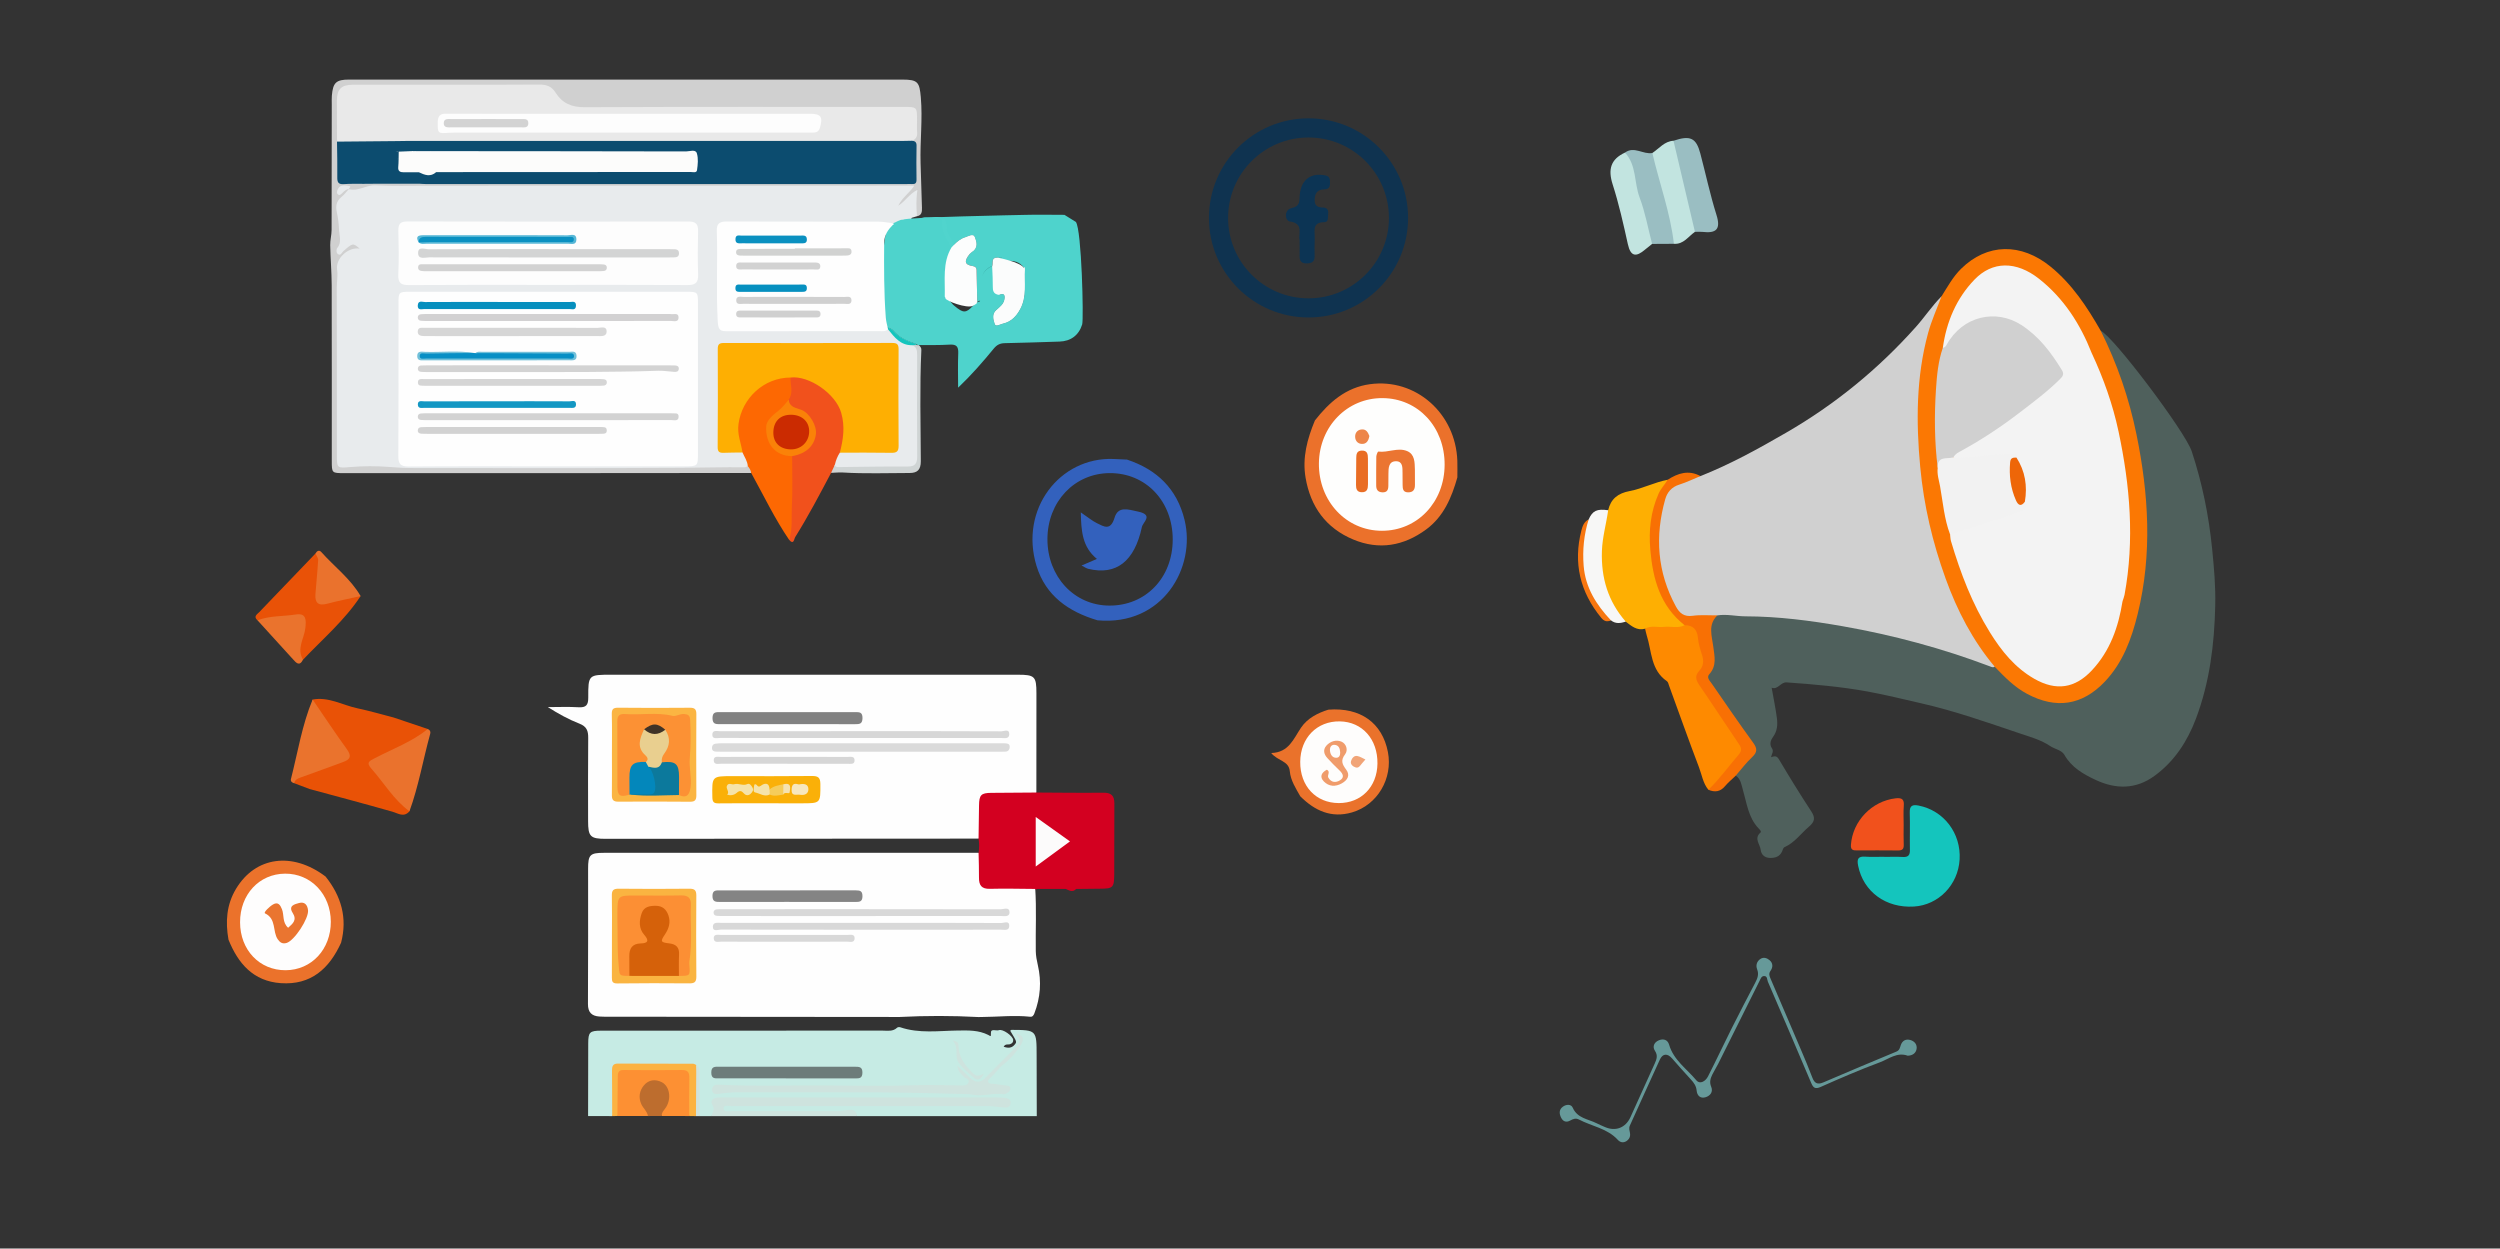 <?xml version="1.0" encoding="utf-8"?>
<!-- Generator: Adobe Illustrator 16.0.0, SVG Export Plug-In . SVG Version: 6.00 Build 0)  -->
<!DOCTYPE svg PUBLIC "-//W3C//DTD SVG 1.1//EN" "http://www.w3.org/Graphics/SVG/1.1/DTD/svg11.dtd">
<svg version="1.1" id="Capa_1" xmlns="http://www.w3.org/2000/svg" xmlns:xlink="http://www.w3.org/1999/xlink" x="0px" y="0px"
	 width="600px" height="299.643px" viewBox="0 0 600 299.643" enable-background="new 0 0 600 299.643" xml:space="preserve">
<rect x="0" y="0" width="600" height="299.643" fill="#333333" stroke="none"/>
<g>
	<g>
		<path fill="#14C5BD" d="M452.19,205.654c1.503,0,3.01-0.063,4.509,0.021c1.255,0.069,1.697-0.417,1.678-1.651
			c-0.052-3.006,0.057-6.016-0.038-9.02c-0.055-1.706,0.722-1.942,2.132-1.666c6.056,1.188,10.217,6.654,9.835,12.966
			c-0.366,6.073-5.058,10.9-10.945,11.267c-6.755,0.421-12.15-3.56-13.405-9.772c-0.319-1.587-0.073-2.337,1.729-2.198
			c1.494,0.115,3.005,0.023,4.509,0.023C452.19,205.633,452.19,205.644,452.19,205.654z"/>
		<path fill="#669999" d="M457.857,253.372c-2.552-0.937-4.569,0.794-6.703,1.589c-4.794,1.784-9.499,3.819-14.176,5.897
			c-1.34,0.597-1.796,0.223-2.289-0.942c-3.437-8.114-6.905-16.215-10.397-24.307c-0.214-0.497-0.082-1.402-0.956-1.357
			c-0.605,0.031-0.806,0.688-1.046,1.168c-3.325,6.656-6.638,13.317-9.965,19.974c-0.426,0.852-0.955,1.648-1.371,2.502
			c-0.448,0.925-0.735,1.818-0.268,2.925c0.527,1.246-0.242,2.197-1.396,2.528c-1.227,0.353-1.989-0.422-2.098-1.62
			c-0.102-1.114-0.669-1.885-1.382-2.657c-1.528-1.654-3.02-3.347-4.503-5.043c-1.094-1.25-2.238-1.241-2.931,0.247
			c-2.449,5.266-4.788,10.58-7.207,15.858c-0.299,0.649-0.08,1.188,0.023,1.78c0.148,0.83-0.159,1.494-0.844,1.946
			c-0.744,0.492-1.519,0.313-2.058-0.279c-2.524-2.78-6.233-3.259-9.344-4.895c-0.776-0.409-1.426-0.131-2.117,0.252
			c-0.973,0.537-1.745,0.195-2.193-0.758c-0.437-0.926-0.508-1.859,0.445-2.57c0.855-0.637,2.003-0.612,2.359,0.212
			c1.121,2.59,3.685,2.724,5.725,3.75c0.67,0.339,1.361,0.634,2.053,0.932c2.531,1.094,4.925,0.165,6.085-2.38
			c1.951-4.284,3.893-8.571,5.822-12.864c0.448-0.997,0.819-1.921,0.058-3.065c-0.665-0.999-0.194-2.054,0.923-2.519
			c1.08-0.448,2.117-0.188,2.478,1.051c1.069,3.691,4.23,5.79,6.521,8.528c0.923,1.104,2.243,0.191,2.808-0.909
			c1.951-3.813,3.761-7.699,5.681-11.528c1.834-3.654,3.725-7.282,5.625-10.904c0.555-1.061,0.975-2.034,0.487-3.293
			c-0.364-0.943-0.078-1.946,0.855-2.517c0.721-0.438,1.496-0.185,2.102,0.315c0.896,0.738,0.861,1.726,0.267,2.572
			c-0.502,0.711-0.274,1.247,0.002,1.892c2.421,5.638,4.84,11.277,7.239,16.926c0.96,2.26,1.922,4.521,2.787,6.818
			c0.52,1.38,1.253,1.744,2.639,1.149c5.827-2.499,11.672-4.957,17.527-7.387c0.79-0.327,0.844-0.945,1.071-1.586
			c0.373-1.047,1.206-1.511,2.281-1.204c1.026,0.293,1.675,1.103,1.502,2.154C459.807,252.797,458.966,253.33,457.857,253.372z"/>
		<path fill="#F1511C" d="M456.879,197.952c-0.002,1.572-0.054,3.147,0.016,4.719c0.045,1.039-0.267,1.458-1.371,1.439
			c-3.282-0.053-6.564-0.006-9.849-0.008c-0.877,0-1.544-0.055-1.453-1.336c0.403-5.714,5.017-10.513,10.729-11.169
			c1.577-0.182,2.084,0.284,1.957,1.841C456.785,194.935,456.881,196.447,456.879,197.952z"/>
	</g>
	<g id="Bocina">
		<path opacity="0.3" fill="#90C8BA" enable-background="new    " d="M504.182,79.398c3.043,1.346,20.283,24.222,21.831,28.913
			c2.51,7.606,4.103,15.394,4.896,23.379c0.475,4.77,0.853,8.89,0.747,13.684c-0.202,9.263-1.342,18.395-4.628,27.102
			c-2.044,5.419-5.131,10.222-9.945,13.732c-4.533,3.307-9.325,3.216-14.132,0.97c-2.934-1.37-5.781-2.976-7.513-6.043
			c-0.624-1.104-2.296-1.35-3.351-2.057c-2.265-1.521-4.761-2.194-7.248-3.031c-7.876-2.647-15.697-5.433-23.834-7.274
			c-4.254-0.963-8.484-2.028-12.778-2.81c-6.424-1.167-12.915-1.729-19.42-2.189c-1.48-0.104-2.096,1.844-3.609,1.275
			c0.444,2.52,0.945,4.899,1.26,7.307c0.203,1.56,0.102,3.104-0.93,4.503c-0.547,0.743-0.928,1.755-0.281,2.692
			c0.528,0.766-0.021,1.393-0.2,2.181c0.793-0.263,1.336-0.431,1.881,0.484c2.513,4.227,5.09,8.418,7.788,12.528
			c1.013,1.543,0.813,2.479-0.544,3.636c-1.957,1.664-3.449,3.87-5.916,4.949c-0.285,0.124-0.392,0.676-0.563,1.037
			c-0.576,1.222-1.6,1.556-2.861,1.54c-1.338-0.016-2.145-0.82-2.267-1.954c-0.144-1.341-1.676-2.699-0.063-4.121
			c0.318-0.281-0.166-0.731-0.443-1.022c-2.449-2.565-2.815-5.994-3.746-9.176c-0.375-1.284-0.488-2.646-1.723-3.486
			c-0.203-1.758,1.172-2.677,2.11-3.766c2.106-2.447,2.163-2.415,0.293-5.109c-2.646-3.813-5.227-7.678-8.018-11.39
			c-1.428-1.897-2.039-3.81-0.674-6.038c0.858-1.405,0.102-2.944,0.069-4.418c-0.017-0.808-0.151-1.644-0.34-2.427
			c-0.594-2.481,0.179-4.396,2.183-5.89c1.095-0.574,2.281-0.431,3.428-0.35c6.532,0.465,13.082,0.712,19.581,1.605
			c11.322,1.56,22.429,4.025,33.314,7.549c3.438,1.11,6.825,2.344,10.239,3.508c2.158,1.119,3.473,3.238,5.445,4.593
			c4.915,3.375,10.02,5.38,15.863,2.365c3.862-1.993,6.455-5.231,8.361-9.018c3.108-6.174,4.702-12.825,5.471-19.636
			c1.131-10.043,0.401-20.021-1.405-29.964c-1.624-8.927-4.259-17.499-8.049-25.732C504.084,81.21,503.353,80.372,504.182,79.398z"
			/>
		<path fill="#D0D0D0" d="M478.725,160.01c-0.409,0.271-0.77,0.058-1.155-0.089c-11.45-4.332-23.245-7.497-35.273-9.614
			c-7.708-1.355-15.515-2.372-23.388-2.387c-2.252-0.005-4.481-0.585-6.745-0.225c-2.559,1.291-5.318,0.809-7.994,0.784
			c-1.195-0.011-1.906-1.224-2.519-2.223c-1.943-3.179-3.104-6.637-3.76-10.301c-0.877-4.901-0.691-9.722,0.396-14.588
			c1.022-4.569,4.43-6.968,9.821-7.107c7.175-2.834,13.895-6.555,20.56-10.408c11.744-6.791,22.091-15.246,31.125-25.364
			c2.138-2.395,3.9-5.085,6.166-7.359c0.725,0.843,0.276,1.682-0.045,2.493c-2.789,7.044-4.155,14.321-4.579,21.918
			c-0.658,11.795,0.896,23.248,3.858,34.603c2.232,8.555,5.496,16.33,10.102,23.854c0.861,1.407,1.99,2.601,2.899,3.964
			C478.616,158.592,479.11,159.181,478.725,160.01z"/>
		<path fill="#FB7803" d="M478.725,160.01c-5.284-6.288-8.997-13.464-11.771-21.138c-3.169-8.773-5.231-17.525-6.102-26.82
			c-1.009-10.785-0.983-21.563,1.89-32.12c0.817-3.003,2.131-5.872,3.217-8.803c1.447-2.287,2.729-4.674,4.693-6.612
			c6.232-6.147,14.411-6.316,21.545-0.478c5.163,4.226,8.729,9.662,11.983,15.357c3.955,7.901,6.804,16.203,8.572,24.841
			c2.932,14.316,3.826,28.689,0.31,43.054c-1.47,5.999-3.569,11.773-7.961,16.365c-5.417,5.663-11.677,6.561-18.582,2.882
			C483.445,164.899,481.085,162.469,478.725,160.01z"/>
		<path fill="#FEAF02" d="M394.823,150.892c-1.95,0.537-3.271-0.648-4.643-1.694c-1.475-0.553-2.426-1.614-3.244-2.948
			c-2.202-3.593-3.328-7.433-3.226-11.658c0.078-3.27-0.217-6.563,0.892-9.734c0.307-0.878,0.316-1.928,1.354-2.394
			c0.637-2.742,2.355-4.078,5.142-4.604c3.115-0.589,5.994-2.126,9.139-2.71c0.359,0.807-0.053,1.464-0.441,2.099
			c-2.596,4.229-3.153,8.86-2.937,13.713c0.192,4.278,1.101,8.327,2.972,12.188c0.964,1.985,2.021,3.859,3.734,5.291
			c0.662,0.555,1.189,1.145,0.785,2.096c-0.313,0.396-0.729,0.685-1.211,0.691C400.362,151.27,397.565,151.724,394.823,150.892z"/>
		<path fill="#FE8A00" d="M394.823,150.892c1.439-0.862,3.021-0.263,4.528-0.44c1.644-0.195,3.353,0.42,4.947-0.396
			c1.569-0.673,2.688-0.45,3.311,1.053c1.018,2.456,1.577,5.068,1.87,7.719c0.076,0.685-0.148,1.398-0.574,1.934
			c-1.162,1.457-0.693,2.678,0.244,4.056c2.878,4.23,5.842,8.406,8.502,12.781c1.25,2.054,1.223,2.854-0.244,4.613
			c-1.703,2.044-3.222,4.24-5.123,6.124c-0.664,0.657-1.313,1.178-2.267,1.216c-1.306-1.57-1.571-3.595-2.267-5.416
			c-2.475-6.489-4.788-13.039-7.171-19.564c-0.139-0.38-0.231-0.887-0.52-1.083c-3.906-2.674-3.622-7.162-4.848-11.003
			C395.049,151.963,394.952,151.422,394.823,150.892z"/>
		<path fill="#F87004" d="M410.019,189.548c2.696-2.619,4.88-5.679,7.327-8.512c0.666-0.771,0.67-1.469,0.066-2.354
			c-3.217-4.732-6.335-9.533-9.572-14.251c-0.849-1.235-1.129-2.238-0.025-3.428c1.018-1.096,1.143-2.352,0.674-3.803
			c-0.436-1.353-0.86-2.718-0.992-4.174c-0.166-1.852-1.159-3.024-3.194-2.976c-5.877-4.632-7.626-11.105-8.232-18.154
			c-0.397-4.627,0.086-9.062,1.955-13.343c0.557-1.276,1.523-2.242,2.213-3.408c2.478-1.601,5.043-2.417,7.872-0.885
			c-1.697,0.694-3.357,1.502-5.103,2.053c-1.824,0.578-2.876,1.813-3.356,3.516c-2.509,8.893-1.919,17.492,2.553,25.709
			c0.893,1.64,1.977,2.533,4.039,2.25c1.94-0.269,3.944-0.08,5.921-0.094c-2.325,2.244-1.305,4.915-0.973,7.51
			c0.291,2.273,0.877,4.571-0.947,6.589c-0.729,0.806,0.073,1.549,0.519,2.188c3.305,4.776,6.578,9.575,9.996,14.271
			c1.017,1.396,1.028,2.261-0.245,3.456c-1.435,1.346-2.626,2.946-3.923,4.438c-0.875,0.848-1.826,1.631-2.609,2.558
			C412.839,190.049,411.533,190.187,410.019,189.548z"/>
		<path fill="#F7F7F6" d="M385.956,122.462c-0.443,3.282-1.391,6.453-1.499,9.831c-0.206,6.427,1.482,12.059,5.725,16.903
			c-1.234,0.388-2.451,0.591-3.567-0.323c-0.577,0.015-1.034-0.198-1.433-0.635c-3.307-3.619-5.425-7.822-5.676-12.739
			c-0.188-3.695-0.443-7.491,1.77-10.834C382.219,122.558,383.269,122.063,385.956,122.462z"/>
		<path fill="#F77610" d="M381.275,124.665c-1.129,3.632-1.498,7.355-1.198,11.131c0.415,5.222,3.04,9.376,6.537,13.076
			c-0.937,0.465-1.651,0.209-2.308-0.586c-5.113-6.205-6.767-13.196-4.765-20.999C379.805,126.266,380.182,125.195,381.275,124.665z
			"/>
		<path fill="#F3F3F3" d="M509.405,144.304c-0.973,6.172-2.979,11.9-7.334,16.559c-4.084,4.371-8.614,5.03-13.839,2.047
			c-4.642-2.65-7.901-6.704-10.647-11.137c-4.272-6.89-7.04-14.138-9.348-21.904c-0.15-0.513-0.148-1.068-0.218-1.604
			c0.452-1.079,1.447-1.355,2.432-1.67c4.67-1.49,9.337-2.986,13.977-4.577c1.023-0.352,1.335-0.817,0.899-1.787
			c-0.16-3.401,0.068-6.88-2.097-9.854c-1.381-1.301-2.975-0.437-4.442-0.356c-2.503,0.135-4.976,0.701-7.502,0.627
			c-0.742-0.021-1.507,0.049-2.178-0.384c-1.166-1.384,0.074-2.006,0.951-2.493c1.977-1.097,3.792-2.438,5.726-3.592
			c5.714-3.408,10.853-7.587,15.949-11.82c2.839-2.356,2.813-2.57,0.813-5.647c-2.077-3.192-4.611-5.858-7.844-7.949
			c-5.757-3.727-12.396-2.164-16.581,3.766c-0.446,0.633-0.739,1.583-1.844,0.952c0.872-6.232,3.229-11.835,7.605-16.382
			c4.263-4.43,9.976-4.542,15.518-0.164c5.9,4.661,9.866,10.833,12.608,17.803c-0.847,1.707-2.481,2.69-3.753,3.999
			c-0.997,1.027-1.249,1.925-0.615,3.261c3.031,6.394,4.959,13.159,5.929,20.132c1.271,9.13,0.928,18.229-1.739,27.139
			c-0.723,2.415-0.654,2.514,1.827,3.178C505.604,142.96,507.776,142.804,509.405,144.304z"/>
		<path fill="#D0D0D0" d="M466.278,83.475c0.442-0.063,0.691-0.319,0.91-0.718c3.84-7.003,11.917-8.652,17.914-4.771
			c4.304,2.785,7.169,6.628,9.757,10.849c0.573,0.936,0.227,1.468-0.419,2.11c-3.053,3.054-6.512,5.609-9.925,8.227
			c-4.558,3.494-9.348,6.622-14.399,9.352c-0.558,0.303-1.008,0.701-1.314,1.256c-1,1.216-2.884,1.121-3.751,2.532
			c-0.774-6.262-0.83-12.537-0.418-18.828C464.854,90.087,465.16,86.717,466.278,83.475z"/>
		<path fill="#F3F3F3" d="M509.405,144.304c-2.926-0.194-5.735-0.976-8.562-1.68c-1.05-0.263-0.675-1.021-0.478-1.647
			c0.824-2.599,1.454-5.235,1.992-7.914c1.179-5.875,1.173-11.759,0.631-17.692c-0.684-7.463-2.601-14.585-5.44-21.499
			c-1.685-4.099-1.614-4.127,1.6-7.239c0.837-0.811,1.708-1.567,2.861-1.899c2.822,6.053,5.055,12.303,6.445,18.848
			c2.759,12.978,3.864,26.013,1.433,39.177C509.79,143.283,509.569,143.788,509.405,144.304z"/>
		<path fill="#F2F2F2" d="M465.05,112.31c-0.178-2.958,2.218-2.106,3.751-2.532c4.625,0.37,9.148-1.004,13.759-0.774
			c0.455,0.021,1.714-0.74,1.39,0.817c-1.577,3.386-0.665,6.601,0.681,9.778c0.239,0.566,0.833,0.643,1.338,0.82
			c1.026,1.351-0.146,1.883-1.008,2.237c-1.991,0.822-4.05,1.496-6.102,2.164c-3.604,1.174-7.225,2.298-10.839,3.441
			c-1.406-3.711-1.709-7.657-2.397-11.517C465.361,115.288,464.85,113.837,465.05,112.31z"/>
		<path fill="#EE6608" d="M485.967,120.419c-0.907,1.231-1.613,0.85-2.13-0.315c-1.298-2.924-1.683-5.983-1.405-9.167
			c0.096-1.101,0.732-1.125,1.518-1.116C486.051,113.081,486.603,116.637,485.967,120.419z"/>
	</g>
	<g>
		<path fill="#FEFEFE" d="M235.657,244.079c-0.273,0.005-0.548,0.009-0.821,0.013c-6.304-0.345-12.606-0.339-18.911-0.018
			c-23.268-0.021-46.536-0.04-69.804-0.063c-0.752-0.001-1.508,0.009-2.258-0.043c-1.864-0.13-2.764-0.994-2.752-3.022
			c0.066-10.813,0.031-21.625,0.035-32.438c0.001-3.355,0.447-3.829,3.785-3.83c23.61-0.009,47.22-0.004,70.831-0.004
			c6.364,0,12.729-0.002,19.093-0.003c0.889,0.573,0.813,1.495,0.85,2.369c0.035,0.882-0.01,1.766,0.046,2.646
			c0.132,2.117,0.624,2.628,2.721,2.685c2.51,0.065,5.021-0.01,7.532,0.038c0.876,0.017,1.789-0.052,2.447,0.724
			c0.34,5.044,0.063,10.094,0.14,15.14c0.019,1.163,0.238,2.261,0.501,3.4c0.899,3.892,0.616,7.759-0.831,11.518
			c-0.196,0.511-0.471,0.888-1.01,0.828C243.383,243.603,239.521,244.057,235.657,244.079z"/>
		<path fill="#FEFEFE" d="M234.853,201.268c-29.835,0.021-59.67,0.042-89.505,0.051c-3.689,0.001-4.205-0.56-4.204-4.293
			c0.001-6.637-0.045-13.274,0.026-19.913c0.018-1.694-0.352-2.754-2.104-3.436c-2.594-1.01-5.052-2.368-7.582-3.972
			c2.453,0,4.913-0.11,7.358,0.036c1.818,0.108,2.344-0.51,2.338-2.312c-0.019-5.494,0.053-5.495,5.578-5.495
			c32.505,0,65.009,0,97.513,0.001c4.07,0,4.472,0.399,4.469,4.455c-0.002,7.938-0.008,15.876-0.014,23.813
			c-0.574,1.033-1.594,0.909-2.528,0.932c-2.521,0.058-5.043-0.028-7.563,0.043c-2.221,0.064-2.768,0.607-2.881,2.804
			c-0.087,1.702,0,3.407-0.055,5.11C235.671,199.915,235.667,200.751,234.853,201.268z"/>
		<path fill="#C6EBE4" d="M146.926,267.865c-1.928-0.004-3.856-0.007-5.785-0.011c0.011-5.813,0.018-11.627,0.033-17.439
			c0.008-2.698,0.354-3.052,3.113-3.053c22.503-0.006,45.005-0.001,67.509-0.014c1.202-0.001,2.479,0.284,3.514-0.703
			c0.15-0.144,0.531-0.176,0.752-0.101c4.524,1.546,9.242,0.846,13.822,0.783c2.596-0.035,4.956-0.104,7.277,1.046
			c0.479,0.237,0.723,0.655,0.658-0.41c-0.07-1.229,1.259-0.474,1.914-0.721c0.938-0.355,3.299,1.365,3.427,2.301
			c0.077,0.559-0.227,0.875-0.74,1.063c-0.476,0.171-1.113-0.17-1.543,0.608c1.09,0.384,1.981,0.362,2.714-0.584
			c0.462-0.601,0.456-0.604-1.142-3.253c0.1-0.071,0.199-0.207,0.3-0.207c6.041,0.037,6.036,0.038,6.042,6.141
			c0.005,4.855,0.021,9.712,0.035,14.567c-14.386-0.002-28.77-0.005-43.153-0.008c-0.57-0.563-1.244-0.747-2.049-0.721
			c-9.436,0.319-18.872,0.063-28.309,0.142c-0.543,0.004-1.1,0.046-1.589-0.276c-0.906-0.596-0.89-1.586,0.063-2.112
			c0.816-0.45,1.734-0.339,2.614-0.339c21.204-0.01,42.407-0.035,63.624-0.08c-0.854-0.233-1.744-0.193-2.627-0.194
			c-20.521-0.003-41.042-0.004-61.563,0.001c-1.801,0.001-3.868-0.443-3.977,2.428c-0.021,0.542-0.708,0.792-1.107,1.157
			c-0.958,0.001-1.917,0.002-2.875,0.003c-0.711-0.624-0.607-1.472-0.612-2.281c-0.015-2.247-0.005-4.496-0.006-6.743
			c0-0.915-0.078-1.781-0.996-2.29c-0.595-0.6-1.355-0.564-2.111-0.564c-4.781,0.001-9.563,0.051-14.345-0.026
			c-1.678-0.027-2.332,0.527-2.277,2.247c0.078,2.523,0.021,5.054,0.014,7.581C147.543,266.552,147.616,267.322,146.926,267.865z"/>
		<path fill="#D30020" d="M234.853,201.268c0.039-2.652,0.086-5.306,0.113-7.96c0.026-2.511,0.501-3.007,2.933-3.021
			c3.609-0.022,7.22-0.054,10.828-0.08c5.336,0.023,10.674,0.106,16.01,0.041c1.938-0.024,2.729,0.676,2.71,2.613
			c-0.053,5.682,0.021,11.362-0.031,17.043c-0.027,3.148-0.33,3.371-3.404,3.384c-1.914,0.007-3.829,0.041-5.744,0.063
			c-0.822,0.898-1.645,0.374-2.466-0.001c-2.324-0.002-4.647-0.004-6.972-0.006c-0.128,0.198-0.257,0.188-0.384,0
			c-3.623-0.021-7.245-0.125-10.864-0.027c-2.033,0.056-2.652-0.874-2.628-2.707c0.026-1.978-0.061-3.958-0.098-5.937
			C235.03,203.537,235.048,202.403,234.853,201.268z"/>
		<path fill="#CEE3DE" d="M170.755,267.875c0.165-0.865,0.948-1.562,0.24-2.653c-0.607-0.935,0.001-1.697,1.149-1.801
			c0.543-0.049,1.094-0.027,1.642-0.027c21.825-0.002,43.649-0.003,65.476,0.005c0.749,0,1.509,0.019,2.242,0.149
			c0.644,0.116,1.147,0.521,1.043,1.285c-0.105,0.749-0.672,1.031-1.339,0.988c-1.29-0.082-2.573-0.354-3.861-0.354
			c-20.525-0.023-41.05-0.021-61.575,0.004c-0.746,0.001-2.118-0.399-2.117,0.469c0.002,1.148,1.386,0.713,2.181,0.716
			c8.415,0.033,16.831,0.028,25.246,0.009c0.81-0.002,1.621-0.179,2.431-0.276c1.157-0.14,2.069,0.075,2.161,1.485
			C194.034,267.873,182.395,267.874,170.755,267.875z"/>
		<path fill="#FD9033" d="M165.415,267.849c-2.196-0.003-4.394-0.006-6.59-0.009c-0.646-0.69-0.345-1.389,0.017-2.06
			c0.355-0.659,0.735-1.304,0.771-2.075c0.06-1.241,0.12-2.479-1.242-3.172c-1.112-0.565-2.174-0.408-2.985,0.454
			c-0.941,1-1.181,2.248-0.664,3.573c0.247,0.633,0.705,1.16,0.937,1.802c0.184,0.514,0.391,1.039-0.147,1.485
			c-2.443-0.005-4.887-0.01-7.33-0.015c-0.545-0.421-0.635-1.01-0.634-1.646c0.004-2.592-0.002-5.184,0.006-7.774
			c0.005-1.593,0.763-2.401,2.368-2.405c4.569-0.014,9.139-0.016,13.709,0.001c1.518,0.005,2.523,0.684,2.574,2.276
			c0.083,2.657,0.045,5.318,0.014,7.979C166.209,266.929,165.906,267.434,165.415,267.849z"/>
		<path fill="#FCB241" d="M165.415,267.849c0.002-3.072-0.034-6.145,0.021-9.217c0.024-1.297-0.419-1.843-1.771-1.829
			c-4.643,0.05-9.286,0.044-13.929,0c-1.063-0.011-1.462,0.381-1.464,1.411c-0.009,3.207-0.06,6.413-0.094,9.62
			c-0.417,0.011-0.835,0.021-1.253,0.03c-0.01-3.628-0.003-7.257-0.041-10.885c-0.01-1.021,0.152-1.726,1.416-1.719
			c6.024,0.031,12.048,0.02,18.072,0.042c0.245,0.001,0.488,0.194,0.732,0.298c0.532,4.094,0.698,8.185-0.077,12.27
			C166.492,267.863,165.954,267.856,165.415,267.849z"/>
		<path fill="#BD6D2E" d="M155.51,267.849c-0.188-1.134-1.13-1.843-1.585-2.828c-0.766-1.658-0.437-3.29,0.63-4.556
			c1.093-1.296,2.697-1.559,4.294-0.728c1.843,0.958,2.334,3.833,1.034,5.956c-0.42,0.687-1.125,1.224-1.058,2.146
			C157.72,267.843,156.615,267.846,155.51,267.849z"/>
		<path fill="#CEE3DE" d="M167.031,267.87c0.025-4.09,0.052-8.18,0.077-12.27c0.923,0.569,0.767,1.498,0.769,2.361
			c0.009,3.305,0.004,6.609,0.005,9.915C167.597,267.875,167.314,267.873,167.031,267.87z"/>
		<path fill="#FAB441" d="M146.864,224.776c0.002-3.28,0.045-6.563-0.021-9.844c-0.024-1.228,0.344-1.654,1.619-1.641
			c5.673,0.061,11.348,0.054,17.021,0c1.261-0.013,1.642,0.421,1.633,1.655c-0.047,6.495-0.051,12.989,0.006,19.483
			c0.012,1.325-0.538,1.588-1.706,1.579c-5.742-0.041-11.485-0.065-17.228,0.018c-1.2,0.019-1.344-0.457-1.337-1.406
			C146.877,231.339,146.862,228.058,146.864,224.776z"/>
		<path fill="#D8D8D8" d="M206.918,221.481c11.146,0.004,22.293-0.011,33.438,0.041c0.627,0.002,1.909-0.685,1.867,0.733
			c-0.035,1.194-1.2,0.87-1.955,0.871c-22.43,0.016-44.859,0.02-67.289-0.021c-0.651-0.001-1.93,0.604-1.89-0.744
			c0.033-1.123,1.201-0.875,1.978-0.876C184.352,221.475,195.636,221.479,206.918,221.481z"/>
		<path fill="#D8D8D8" d="M206.705,219.849c-10.944,0-21.889,0-32.832-0.002c-0.615,0-1.232,0.001-1.846-0.05
			c-0.444-0.037-0.772-0.279-0.769-0.781c0.005-0.5,0.333-0.731,0.779-0.774c0.475-0.048,0.956-0.041,1.435-0.041
			c22.229-0.003,44.46-0.011,66.689,0.027c0.731,0.002,2.104-0.652,2.127,0.706c0.02,1.233-1.313,0.901-2.139,0.902
			C229.003,219.855,217.854,219.85,206.705,219.849z"/>
		<path fill="#848484" d="M188.854,216.456c-5.337-0.001-10.674-0.013-16.011,0.009c-1.042,0.004-1.864,0.013-1.851-1.451
			c0.012-1.382,0.816-1.322,1.746-1.322c10.88,0.009,21.76,0.018,32.639-0.007c1.051-0.002,1.625,0.151,1.613,1.428
			c-0.014,1.349-0.747,1.355-1.715,1.354C199.802,216.448,194.328,216.457,188.854,216.456z"/>
		<path fill="#D8D8D8" d="M188.101,226.015c-4.998,0-9.996,0.014-14.994-0.017c-0.674-0.004-1.751,0.349-1.805-0.761
			c-0.055-1.158,1.039-0.854,1.711-0.856c10.132-0.021,20.265-0.021,30.398,0c0.675,0.001,1.767-0.295,1.699,0.869
			c-0.063,1.108-1.141,0.743-1.812,0.747C198.233,226.028,193.167,226.015,188.101,226.015z"/>
		<path fill="#DADADA" d="M206.703,180.419c-11.08,0.001-22.161,0.002-33.241,0c-0.547,0-1.095-0.003-1.642-0.028
			c-0.532-0.023-0.93-0.241-0.949-0.846c-0.018-0.549,0.257-0.959,0.779-1.052c0.601-0.106,1.224-0.111,1.836-0.111
			c22.161-0.006,44.323-0.005,66.484-0.005c0.41,0,0.82-0.011,1.23,0.015c0.561,0.034,1.156,0.092,1.129,0.861
			c-0.026,0.707-0.388,1.147-1.154,1.148c-0.548,0-1.095,0.016-1.643,0.016C228.591,180.419,217.646,180.418,206.703,180.419z"/>
		<path fill="#FAB008" d="M183.745,192.79c-3.756-0.002-7.513-0.035-11.268,0.02c-1.118,0.017-1.491-0.279-1.514-1.471
			c-0.094-5.067-0.139-5.067,4.827-5.068c6.351-0.001,12.702,0.044,19.051-0.032c1.48-0.019,2.038,0.351,2.048,1.911
			c0.029,4.65,0.089,4.648-4.543,4.645C189.48,192.79,186.613,192.792,183.745,192.79z"/>
		<path fill="#D7D7D7" d="M206.908,175.476c11.148,0,22.298-0.014,33.445,0.038c0.625,0.003,1.909-0.684,1.868,0.73
			c-0.033,1.191-1.198,0.873-1.955,0.874c-22.503,0.014-45.005,0.014-67.508-0.007c-0.675,0-1.784,0.343-1.806-0.751
			c-0.025-1.271,1.176-0.864,1.893-0.865C184.201,175.468,195.555,175.476,206.908,175.476z"/>
		<path fill="#FBB542" d="M146.861,180.979c-0.002-3.146,0.056-6.293-0.03-9.436c-0.032-1.192,0.169-1.707,1.518-1.691
			c5.741,0.066,11.484,0.052,17.227,0.007c1.147-0.009,1.556,0.357,1.549,1.523c-0.04,6.496-0.037,12.992-0.001,19.488
			c0.006,1.122-0.326,1.562-1.515,1.55c-5.743-0.053-11.486-0.051-17.229-0.017c-1.175,0.008-1.546-0.455-1.531-1.58
			C146.892,187.544,146.863,184.262,146.861,180.979z"/>
		<path fill="#818181" d="M188.812,173.79c-5.33-0.001-10.66-0.013-15.989,0.009c-1.042,0.004-1.817,0.004-1.82-1.455
			c-0.003-1.468,0.79-1.441,1.817-1.44c10.794,0.016,21.59,0.019,32.384,0.003c1.034-0.001,1.813-0.037,1.795,1.44
			c-0.02,1.438-0.749,1.461-1.806,1.456C199.733,173.776,194.272,173.791,188.812,173.79z"/>
		<path fill="#D6D6D6" d="M188.214,181.645c5.063,0,10.129-0.012,15.194,0.016c0.678,0.004,1.734-0.279,1.687,0.895
			c-0.04,0.98-0.99,0.752-1.624,0.753c-10.13,0.013-20.26,0.013-30.389-0.011c-0.677-0.001-1.749,0.325-1.784-0.792
			c-0.037-1.159,1.05-0.84,1.722-0.843C178.084,181.632,183.149,181.645,188.214,181.645z"/>
		<path fill="#CEE3DE" d="M229.786,255.768c1.23,1.188,2.124,2.085,3.057,2.938c1.247,1.142,2.416,1.297,3.715-0.079
			c2.255-2.389,4.651-4.643,6.942-6.997c1.522-1.566,1.511-1.839,0.359-3.563c1.688,0.333,2.098,1.266,1.108,2.771
			c-1.091,1.662-2.358,3.223-3.926,4.438c-1.265,0.981-2.121,2.305-3.28,3.354c-0.298,0.271-0.709,0.579-0.589,1.011
			c0.169,0.605,0.773,0.406,1.225,0.468c1.013,0.139,2.024,0.281,3.038,0.41c0.407,0.052,0.873,0.037,1.021,0.513
			c0.17,0.545-0.188,0.92-0.59,1.193c-0.275,0.188-0.642,0.424-0.928,0.382c-2.517-0.376-5.006,0.599-7.518,0.126
			c-0.402-0.075-0.813-0.142-1.219-0.149c-6.832-0.146-13.664-0.36-20.496-0.399c-11.544-0.064-23.09-0.007-34.635-0.031
			c-1.58-0.004-3.129,0.157-4.687,0.387c-0.701,0.103-1.501-0.087-1.492-0.986c0.009-0.866,0.577-1.276,1.521-1.229
			c8.479,0.429,16.965,0.116,25.447,0.18c7.46,0.056,14.929,0.174,22.382-0.062c3.409-0.105,6.795,0.012,10.19,0.064
			c0.748,0.012,1.687,0.092,2-0.696c0.346-0.873-0.77-0.951-1.174-1.435C230.721,257.729,229.905,257.268,229.786,255.768z"/>
		<path fill="#6D7C7A" d="M188.61,258.805c-5.333,0-10.666,0-15.999,0c-0.958,0-1.896,0.17-1.901-1.373
			c-0.006-1.497,0.846-1.422,1.852-1.421c10.871,0.013,21.742,0.021,32.613,0.007c1.055-0.001,1.835,0.015,1.805,1.468
			c-0.029,1.376-0.819,1.332-1.754,1.331c-5.538-0.007-11.076-0.003-16.614-0.003C188.61,258.811,188.61,258.808,188.61,258.805z"/>
		<path fill="#CEE3DE" d="M236.14,257.616c-0.828,1.836-1.716,1.684-2.522,0.965c-1.267-1.128-2.623-2.235-3.579-3.604
			c-1.034-1.482,0.215-3.443-1.409-5.29c1.514,0.308,1.418,0.957,1.424,1.305c0.037,2.529,1.294,4.355,2.986,6.117
			C233.897,258.004,234.497,258.664,236.14,257.616z"/>
		<path fill="#FCFBFB" d="M248.573,196.072c2.828,2.019,5.424,3.869,8.224,5.866c-2.763,2.026-5.357,3.93-8.224,6.029
			C248.573,203.909,248.573,200.161,248.573,196.072z"/>
		<path fill="#FC8F34" d="M151.053,234.216c-2.638-0.001-2.342-0.028-2.602-2.889c-0.329-3.617-0.174-7.219-0.277-10.824
			c-0.012-0.409-0.003-0.818-0.001-1.229c0.021-4.305,0.065-4.351,4.253-4.351c3.686,0,7.373,0.058,11.057-0.025
			c1.699-0.038,2.389,0.674,2.327,2.293c-0.17,4.491,0.39,9.002-0.356,13.479c-0.057,0.332-0.027,0.683-0.003,1.021
			c0.174,2.515,0.177,2.515-2.507,2.532c-1.144-1.019-0.858-2.395-0.821-3.654c0.052-1.807-0.159-3.188-2.416-3.486
			c-1.326-0.178-1.608-1.337-1.213-2.563c0.229-0.715,0.697-1.322,0.951-2.036c0.506-1.421,0.386-2.716-0.821-3.704
			c-0.884-0.723-1.984-0.717-2.885-0.121c-1.312,0.865-1.304,2.296-1.096,3.667c0.102,0.667,0.563,1.234,0.855,1.852
			c0.747,1.574,0.427,2.618-1.229,2.962c-2.031,0.422-2.407,1.667-2.396,3.417C151.88,231.818,152.191,233.193,151.053,234.216z"/>
		<path fill="#D5610A" d="M151.053,234.216c-0.004-1.573,0.008-3.146-0.017-4.719c-0.03-1.861,0.702-3.021,2.711-3.071
			c1.798-0.045,2.082-0.675,0.875-2.058c-1.371-1.573-1.239-3.429-0.605-5.225c0.543-1.538,1.923-1.755,3.374-1.751
			c1.605,0.005,2.54,0.887,3.027,2.29c0.577,1.661,0.132,3.158-0.834,4.584c-1.143,1.688-1.034,1.911,1.039,2.149
			c1.642,0.188,2.441,0.954,2.353,2.68c-0.088,1.706-0.028,3.419-0.033,5.129C158.979,234.223,155.017,234.22,151.053,234.216z"/>
		<path fill="#F5E3AA" d="M176.217,188.212c1.083-0.308,2.083,0.473,3.164-0.04c0.522-0.249,0.969,0.373,1.225,0.856
			c0.308,0.581-0.014,1.057-0.416,1.445c-0.529,0.514-1.178,0.487-1.624-0.021c-0.6-0.684-1.024-0.821-1.775-0.152
			c-0.591,0.527-1.434,0.68-2.264,0.438c0.642-0.743-0.39-1.449-0.063-2.153C174.87,187.707,175.69,188.42,176.217,188.212z"/>
		<path fill="#F7E7BD" d="M191.754,188.269c1.175-0.263,2.228-0.126,2.26,1.105c0.029,1.108-0.848,1.568-2.005,1.368
			c-0.874-0.152-2.112,0.521-2.025-1.313C190.056,187.901,190.868,188.019,191.754,188.269z"/>
		<path fill="#F5E3AA" d="M184.723,190.683c-1.257,0.658-2.351-0.278-3.482-0.492c-0.637-0.121-0.286-1.243-0.208-1.878
			c0.646-0.459,0.692,0.943,1.543,0.291c0.877-0.673,2.037-0.929,2.125,0.87C185.061,189.87,185.05,190.273,184.723,190.683z"/>
		<path fill="#F5CC5B" d="M184.723,190.683c-0.007-0.403-0.014-0.807-0.021-1.209c0.938-0.853,2.147-0.992,3.312-1.252
			c0.757,0.837,0.334,1.659-0.03,2.481C186.896,190.841,185.807,191.207,184.723,190.683z"/>
		<path fill="#F5E2B1" d="M187.983,190.703c0.011-0.827,0.021-1.654,0.03-2.481c2.002-0.509,1.663,0.967,1.494,1.967
			C189.424,190.681,188.31,189.898,187.983,190.703z"/>
		<path fill="#FC9134" d="M151.082,190.713c-2.212,0.671-2.879,0.303-2.898-1.827c-0.046-5.266,0.017-10.531-0.03-15.797
			c-0.012-1.39,0.609-1.813,1.87-1.718c3.789,0.281,7.608-0.493,11.398,0.438c0.8,0.196,1.766-0.54,2.756-0.446
			c0.939,0.091,1.408,0.292,1.463,1.449c0.146,3.066,0.18,6.101-0.094,9.176c-0.202,2.27,0.488,4.601,0.191,6.922
			c-0.21,1.65-0.801,2.822-2.789,1.899c-0.787-0.776-0.985-1.769-0.848-2.792c0.349-2.573-0.44-4.323-3.215-4.761
			c-0.96-0.977-0.614-2.003-0.062-2.993c0.814-1.464,0.975-2.949,0.309-4.499c-1.563-1.42-2.127-1.438-3.938-0.122
			c-0.792,1.83-1.14,3.572,0.309,5.337c0.622,0.758,0.72,1.797-0.424,2.435c-3.127,0.97-3.125,0.97-3.188,4.247
			C151.874,188.741,152.031,189.876,151.082,190.713z"/>
		<path fill="#0C799C" d="M158.844,182.961c3.316-0.369,4.126,0.324,4.13,3.554c0.002,1.431-0.015,2.862-0.023,4.294
			c-3.85,0.034-7.7,0.368-11.543-0.109c0.822-1.164,2.075-0.827,3.179-0.836c1.328-0.009,1.794-0.568,1.765-1.861
			c-0.031-1.383-0.547-2.624-0.893-3.919C156.364,183.036,157.674,183.211,158.844,182.961z"/>
		<path fill="#0387BB" d="M155.6,184.004c1.155,0.757,2.122,4.869,1.458,6.092c-0.328,0.605-0.882,0.54-1.405,0.552
			c-1.415,0.032-2.831,0.035-4.247,0.052l-0.161,0.024l-0.163-0.012c-0.007-1.35-0.022-2.697-0.021-4.047
			c0.001-3.164,0.764-3.897,3.931-3.801C155.485,183.089,155.778,183.421,155.6,184.004z"/>
		<path fill="#E9CF8F" d="M155.6,184.004c-0.203-0.379-0.405-0.759-0.608-1.14c0.776-0.546,0.348-1.189-0.062-1.554
			c-2.261-2.005-1.316-4.131-0.348-6.281c1.693,0.067,3.394-0.112,5.085,0.108c1.334,1.987,1.109,3.925-0.269,5.763
			c-0.483,0.646-0.662,1.294-0.556,2.061C158.229,184.761,156.875,184.258,155.6,184.004z"/>
		<path fill="#403327" d="M159.667,175.139c-1.725,1.371-3.42,1.382-5.084-0.108C156.644,173.466,157.762,173.49,159.667,175.139z"
			/>
	</g>
	<g>
		<path fill="#E8EBED" d="M219.53,82.421c-1.96-0.58-3.75-1.439-5.119-3.029c-0.45-0.53-1.08-0.801-1.801-0.75
			c-0.01,0.01-0.01,0.01-0.01,0c-1.02-0.09-2.04-0.061-3.06-0.061c-11.08,0-22.15,0.01-33.221-0.011c-2.699,0-2.89-0.189-3.279-2.8
			c-0.061-0.41-0.09-0.811-0.09-1.22c-0.03-5.95-0.04-11.9,0-17.851c0.02-2.211,0.409-2.591,2.689-2.61
			c7.39-0.039,14.771-0.021,22.15-0.01c5.189,0,10.359-0.051,15.55,0.08c0.21,0.01,0.43,0.01,0.64,0.021
			c0.16-0.021,0.33-0.051,0.49-0.08c0.28-0.05,0.56-0.109,0.83-0.181c0.41-0.101,0.81-0.22,1.2-0.38
			c0.14-0.051,0.29-0.109,0.43-0.17c0.04-0.021,0.09-0.04,0.14-0.061c0.631-0.271,1.46-0.21,1.761-1.04
			c0.41-0.13,0.819-0.25,1.229-0.37l0.01-0.01c1.351-1.38,0.03-3.011,0.41-4.5c0.16-0.61,0.36-1.479-0.35-1.891
			c-0.3-0.181-0.53-0.149-0.73-0.04c-0.17,0.271-0.449,0.511-0.739,0.74c0.26-0.229,0.46-0.58,0.739-0.74
			c0.17-0.239,0.25-0.5,0.17-0.8c-0.31-1.109-1.619-0.641-2.529-0.71c-0.75-0.061-1.511-0.011-2.261-0.011
			c-36.279,0-72.56-0.061-108.84,0.05c-7.34,0.021-14.739-0.899-22.02,0.86c-0.2,0.05-0.38,0.13-0.55,0.25l-0.011,0.01
			c-0.04,0.011-0.069,0.04-0.1,0.061c-0.63,0.53-1.15,1.189-1.8,1.67c-1.28,0.95-1.57,2.431-1.311,3.66
			c0.54,2.59,0.03,5.13,0.16,7.689c0.061,1.13-0.56,2.57,0.59,3.181c0.351,0.181,0.63,0.181,0.87,0.061
			c0.351-0.271,0.641-0.591,0.94-0.9c-0.3,0.36-0.58,0.74-0.94,0.9c-0.13,0.12-0.28,0.22-0.43,0.31c-1.19,0.711-1.42,1.73-1.14,3
			c0.09,0.391,0.3,0.78,0.26,1.19c-0.521,6.279-0.16,12.569-0.21,18.85c-0.07,8.48-0.03,16.971-0.011,25.45
			c0,2.17,0.7,2.859,2.851,2.7c1.37-0.11,2.729-0.19,4.09-0.19c5.88-0.01,11.76,0.24,17.64,0.23c24.261-0.051,48.53,0,72.79-0.08
			c0.79,0,1.681,0.09,2.181-0.79c0.01-0.05,0.029-0.101,0.04-0.141c0.46-1.729-0.221-2.949-1.73-3.84
			c-0.649-0.25-1.32-0.319-2.01-0.37c-2.59-0.149-2.73-0.29-2.74-2.92c-0.02-6.301-0.02-12.591,0-18.88
			c0.01-2.431,0.271-2.7,2.74-2.7c11.899-0.021,23.8-0.021,35.7,0c2.64,0,2.88,0.271,2.89,2.989c0.03,6.021,0.021,12.04,0.01,18.062
			c-0.01,3.35-0.09,3.369-3.46,3.46c-3.2,0.09-6.43-0.391-9.6,0.35c-1.5,0.801-1.99,2.07-1.69,3.69c0.29,0.8,0.96,0.859,1.67,0.88
			c5.37,0.13,10.75,0.1,16.13,0.05c2.2-0.021,2.761-0.609,2.771-2.83c0.01-8.39-0.01-16.779,0.02-25.17c0-0.689-0.1-1.29-0.46-1.779
			C219.931,82.751,219.761,82.581,219.53,82.421z M218.491,46.341c-0.061,0.04-0.131,0.08-0.181,0.131
			c0.101-0.08,0.22-0.17,0.33-0.25C218.601,46.271,218.541,46.312,218.491,46.341z M83.46,59.802c0.02-0.011,0.05-0.021,0.06-0.04
			c-0.27,0.199-0.52,0.46-0.77,0.72C82.96,60.211,83.19,59.951,83.46,59.802z"/>
		<path fill="#D0D0D0" d="M83.729,45.369c-0.599,0.651-1.132,1.384-1.812,1.938c-1.22,0.994-1.388,2.192-1.073,3.629
			c0.311,1.424,0.481,2.961,0.532,4.323c0.048,1.271,0.699,2.904-0.413,4.229c-0.283,0.338-0.308,1.199,0.17,1.516
			c0.651,0.432,0.886-0.394,1.258-0.717c2.298-2.003,2.292-2.01,3.93-0.618c-2.73-0.458-5.833,2.348-5.413,5.068
			c0.226,1.462-0.087,2.853-0.082,4.275c0.043,13.41,0.023,26.819,0.024,40.229c0,3.192,0.112,3.114,3.246,2.85
			c3.055-0.26,6.161-0.264,9.218-0.034c1.771,0.133,3.536,0.269,5.31,0.27c21.688,0.009,43.376,0.083,65.063-0.054
			c5.015-0.03,10.03-0.191,15.047-0.127c0.243,0.004,0.488-0.178,0.732-0.272c1.036,0.164,1.278,0.727,0.822,1.639
			c-13.669,0.013-27.338,0.03-41.007,0.035c-18.89,0.006-37.778,0.004-56.669,0.004c-2.973,0-2.982-0.006-2.983-2.957
			c-0.003-14.03,0.021-28.061-0.021-42.091c-0.01-3.218-0.294-6.436-0.355-9.653c-0.024-1.217,0.326-2.438,0.331-3.656
			c0.036-10.053,0.03-20.105,0.04-30.158c0-0.685-0.034-1.372,0.021-2.053c0.258-3.171,1.03-3.886,4.168-3.886
			c35.247,0,70.494,0,105.741,0.001c9.014,0,18.028-0.005,27.042,0.002c3.718,0.003,4.083,0.639,4.4,4.247
			c0.463,5.266-0.206,10.498-0.057,15.743c0.103,3.59,0.235,7.179,0.331,10.769c0.024,0.906-0.01,1.833-1.208,2.042
			c-0.115-2.015-0.244-4.027,0.125-6.334c-1.938,0.939-2.777,2.637-4.609,3.813c0.993-2.038,2.693-3.029,3.837-4.813
			c-1.006,0-1.737,0-2.467,0c-38.233,0.008-76.467,0.017-114.698,0.02c-4.035,0.001-8.078,0.123-12.102-0.103
			c-2.26-0.127-4.174,1.541-6.439,0.903c-0.288-0.402-0.67-0.404-1.088-0.255C83.026,45.052,83.423,45.002,83.729,45.369z"/>
		<path fill="#4ED3CC" d="M234.541,72.472c0.02-0.011,0.05-0.03,0.08-0.051c0.01,0,0.01,0,0.01,0c0.149-0.101,0.27-0.21,0.36-0.33
			C234.871,72.222,234.721,72.352,234.541,72.472z"/>
		<path fill="#4ED3CC" d="M258.21,53.262c-0.08-0.051-0.17-0.101-0.25-0.15c-0.83-0.521-1.66-1.029-2.49-1.55
			c-3.2,0-6.4-0.08-9.6,0.01c-1.61,0.04-28.511,0.54-29.101,1.15c-0.93-0.051-1.609,0.6-2.43,0.859c-0.01,0.069-0.79,0.59-1,0.58
			c-1.43,0.869-2.03,15.109-1.84,20.699c0.05,1.301,0.01,2.79,1.1,3.78c0,0.01,0,0.01,0.01,0c0.721-0.051,1.351,0.22,1.801,0.75
			c1.369,1.59,3.159,2.449,5.119,3.029c0.23,0.16,0.83,0.471,0.98,0.399c2.47-0.02,4.94,0.04,7.39-0.109
			c1.65-0.109,2.15,0.46,2.08,2.08c-0.12,2.739-0.029,5.5-0.029,8.25c3.229-3.069,5.949-6.2,8.579-9.41
			c0.73-0.88,1.49-1.25,2.61-1.271c4.38-0.08,8.75-0.25,13.13-0.38c2.721-0.08,4.66-1.521,5.46-4.13
			C260.101,76.602,259.61,55.171,258.21,53.262z M227.291,71.081c0.279-3.91,0.31-7.851,1.569-11.63
			c0.021-0.061,0.04-0.12,0.061-0.181c0-0.149-0.021-0.29-0.04-0.431c0.79-0.8,1.63-1.529,2.729-1.869
			c0.771-0.24,1.98-1.03,2.341-0.07c0.39,1.03,0.88,2.54-0.58,3.49c-0.221,0.14-0.41,0.351-0.61,0.529
			c-0.03,0.03-0.05,0.061-0.07,0.091c-1.359,1.699-1.17,2.55,0.78,2.85c1.04,0.16,0.9,0.851,0.92,1.479
			c0.07,2.381,0.101,4.75,0.15,7.131c0.18-0.12,0.33-0.25,0.45-0.381c-0.091,0.12-0.211,0.229-0.36,0.33
			c0.189-0.109,0.5-0.22,0.6-0.33c-0.109,0.141-0.2,0.261-0.21,0.381c-1,0.021-0.37,0.04-0.43,0.08c-0.11,0.05-0.33,0.119-0.41,0.21
			c-0.02,0.029-0.11,0.06-0.13,0.079c-0.18,0.211-0.38,0.391-0.54,0.561c-1.69,1.82-2.35,1.761-4.41,0.04
			c-0.08-0.08-0.18-0.16-0.28-0.239c-0.09-0.07-0.17-0.149-0.239-0.24c-0.101-0.12-0.19-0.25-0.301-0.37
			c-0.439-0.369-0.59-1.039-1.13-1.289C227.201,71.231,227.241,71.161,227.291,71.081z M244.891,74.102
			c-0.93,1.771-2.189,3.109-4.18,3.561c-0.65,0.141-1.72,0.859-1.97,0.109c-0.341-1.029-0.75-2.391,0.369-3.359
			c0.83-0.721,1.721-1.391,1.95-2.53c0.2-1.01-0.04-1.67-1.28-1.109c-0.06-0.141-0.109-0.29-0.159-0.431
			c-0.48-1.35-0.65-2.72-0.61-4.159c0.03-0.75,0.04-1.561-0.56-2.091c-0.091-0.1-0.19-0.18-0.32-0.239c0,0.01-0.01,0.01-0.01,0.021
			c-1.29,0.529-2.011,1.359-2.41,2.391c0.399-1.061,1.109-1.9,2.41-2.421c0,0,0.01,0,0.01,0.011c0.29-0.761-0.37-2.029,1.27-2.029
			h1.141c-0.23,0-0.45,0.329-0.67,0.529c0.449,0.34,1.04,0.34,1.609,0.29c1.771-0.181,3.271,0.17,4.271,1.649
			c0.06-0.101,0.13-0.2,0.2-0.29c0.01,0.21,0.029,0.439,0.04,0.689C245.811,67.841,246.48,71.091,244.891,74.102z"/>
		<path fill="#14C5BD" d="M234.991,72.091c-0.091,0.12-0.211,0.229-0.36,0.33c0,0,0,0-0.01,0c-0.021,0.021-0.051,0.04-0.08,0.061
			v-0.01C234.721,72.352,234.871,72.222,234.991,72.091z"/>
		<path fill="#14C5BD" d="M238.13,63.852c0,0.01-0.01,0.01-0.01,0.021c-1.29,0.529-2.011,1.359-2.41,2.391
			c0.399-1.061,1.109-1.9,2.41-2.421C238.121,63.841,238.13,63.841,238.13,63.852z"/>
		<path fill="#14C5BD" d="M220.07,82.951c-0.39,0.069-0.77-0.011-1.159-0.101c-2.801,0.061-4.261-1.931-5.78-3.811
			c-0.2-0.12-0.37-0.25-0.521-0.399c0.721-0.051,1.351,0.22,1.801,0.75c1.369,1.59,3.159,2.449,5.119,3.029
			C219.761,82.581,219.931,82.751,220.07,82.951z"/>
		<path fill="#14C5BD" d="M214.32,53.981c0.051,0.04,0.101,0.07,0.15,0.12c-0.16,0.029-0.33,0.061-0.49,0.08
			c-0.21-0.011-0.43-0.011-0.64-0.021c0.11-0.061,0.229-0.12,0.35-0.181c0.23-0.101,0.44-0.16,0.641-0.189
			C214.32,53.861,214.32,53.921,214.32,53.981z"/>
		<path fill="#14C5BD" d="M244.891,74.102c-0.93,1.771-2.189,3.109-4.18,3.561c-0.65,0.141-1.72,0.859-1.97,0.109
			c-0.341-1.029-0.75-2.391,0.369-3.359c0.83-0.721,1.721-1.391,1.95-2.53c0.2-1.01-0.04-1.67-1.28-1.109
			c-0.06-0.141-0.109-0.29-0.159-0.431c1.609-0.289,2.199,0.229,2.01,1.761c-0.14,1.141-0.86,1.97-1.561,2.811
			c-0.409,0.5-0.779,1.08-0.319,1.649c0.49,0.609,1.17,0.16,1.68-0.09c1.12-0.561,1.96-1.439,2.51-2.58
			c0.84-1.74,1.25-3.57,1.21-5.521c-0.02-1.221-0.149-2.45,0.28-3.641c0.1-0.149,0.21-0.3,0.32-0.439c0.06-0.101,0.13-0.2,0.2-0.29
			c0.01,0.21,0.029,0.439,0.04,0.689C245.811,67.841,246.48,71.091,244.891,74.102z"/>
		<path fill="#FD6802" d="M180.289,113.512c-0.104-0.632-0.391-1.172-0.822-1.639c-0.072-1.228-0.81-2.197-1.263-3.277
			c-1.335-1.058-1.852-2.569-1.919-4.144c-0.335-7.771,4.197-12.918,11.324-14.515c0.745-0.167,1.494-0.111,2.164,0.334
			c1.332,1.896,1.338,3.837,0.181,5.813c-0.886,1.451-1.992,2.711-3.35,3.736c-2.936,2.223-2.479,7.563,2.012,8.674
			c0.854,0.211,1.726,0.457,2.097,1.42c0.557,4.694,0.325,9.396,0.123,14.091c-0.066,1.541,0.219,3.138-0.535,4.614
			c-0.216,0.423-0.292,0.929-0.912,0.938C185.918,124.458,183.265,118.894,180.289,113.512z"/>
		<path fill="#F1511C" d="M189.292,95.912c1.188-1.685,0.367-3.528,0.426-5.304c0.646-0.979,1.652-0.979,2.571-0.733
			c7.614,2.02,12.327,7.874,10.79,16.413c-0.178,0.982-0.721,1.756-1.521,2.35c-0.574,0.885-0.953,1.849-1.181,2.875
			c-0.271,0.673-0.062,1.569-0.914,1.974c-2.752,5.208-5.495,10.423-8.618,15.422c-0.265,0.422-0.309,1.967-1.458,0.65
			c0.883-2.616,0.513-5.354,0.66-8.023c0.22-4.014,0.063-8.047,0.068-12.07c0.242-0.65,0.834-0.846,1.399-1.084
			c2.243-0.945,3.564-2.792,3.527-4.917c-0.035-1.989-1.544-3.928-3.901-4.648C189.577,98.336,188.902,97.524,189.292,95.912z"/>
		<path fill="#50D4CD" d="M233.371,60.392c-0.221,0.14-0.41,0.351-0.61,0.529c-0.03,0.03-0.05,0.061-0.07,0.091
			c-0.01-0.021-0.02-0.03-0.01-0.051c-0.14-0.479,0.1-0.949,0.28-1.431c0.21-0.569,0.51-1.229-0.08-1.67
			c-0.55-0.399-1.15,0.011-1.7,0.261c-0.81,0.37-1.36,1.311-2.32,1.33c-0.159,0-0.319-0.021-0.5-0.07
			c-1.109-1.93-2.439-3.75-2.21-6.189c0.07-0.8-0.77-0.811-1.39-0.819c-1.15-0.03-2.31-0.061-3.46-0.09
			c0.07-0.03,0.13-0.051,0.2-0.07c0.399-0.109,0.81-0.069,1.2-0.05c1.22,0.061,2.539-0.359,3.609,0.22
			c1.18,0.641,0.7,2.101,1.03,3.171c0.37,1.17,1.31,2.079,1.54,3.289c0.79-0.8,1.63-1.529,2.729-1.869
			c0.771-0.24,1.98-1.03,2.341-0.07C234.34,57.932,234.831,59.441,233.371,60.392z"/>
		<path fill="#4FD4CD" d="M239.4,61.751h1.141c-0.23,0.181-0.45,0.37-0.67,0.561C239.69,62.182,239.53,61.991,239.4,61.751z"/>
		<path fill="#4FD4CD" d="M245.991,64.691c-0.08-0.14-0.16-0.279-0.24-0.399c0.06-0.101,0.13-0.2,0.2-0.29
			C245.96,64.211,245.98,64.441,245.991,64.691z"/>
		<path fill="#CFD4D4" d="M199.465,113.486c0.305-0.657,0.609-1.314,0.914-1.974c0.063,0.554,0.455,0.593,0.893,0.588
			c5.517-0.057,11.033-0.171,16.548-0.133c1.861,0.013,2.313-0.771,2.303-2.463c-0.056-8.116-0.038-16.233-0.01-24.352
			c0.005-1.035-0.112-1.894-1.203-2.302c0.535-0.01,1.07-0.019,1.605-0.026c0.333,0.335,0.638,0.614,0.61,1.202
			c-0.419,8.878-0.164,17.764-0.129,26.645c0.009,2.141-0.884,2.846-2.701,2.848c-5.328,0.004-10.657,0.21-15.983-0.119
			C201.368,113.342,200.414,113.453,199.465,113.486z"/>
		<path fill="#FEFEFE" d="M131.374,111.919c-11.085,0-22.172-0.047-33.257,0.043c-2.009,0.017-2.535-0.617-2.522-2.567
			c0.079-12.18,0.038-24.359,0.041-36.541c0.001-2.749,0.069-2.824,2.712-2.825c22.171-0.003,44.343-0.004,66.514,0
			c2.555,0.001,2.648,0.1,2.65,2.68c0.005,11.976,0.007,23.95-0.001,35.926c-0.002,3.285-0.019,3.286-3.29,3.286
			C153.272,111.919,142.323,111.919,131.374,111.919z"/>
		<path fill="#FEFEFE" d="M214.318,53.981c-1.264,1.147-2.108,2.571-2.12,4.271c-0.038,6.001-0.063,12.005,0.394,17.995
			c0.071,0.94,0.355,1.865,0.542,2.799c-0.632,0.575-1.416,0.423-2.154,0.423c-12.116,0.008-24.231-0.003-36.348,0.017
			c-1.515,0.002-2.233-0.038-2.361-2.155c-0.44-7.322,0.005-14.637-0.238-21.945c-0.06-1.752,0.706-2.227,2.334-2.221
			c12.185,0.041,24.369,0.012,36.554,0.039c1.142,0.003,2.282,0.248,3.424,0.38C214.584,53.729,214.577,53.862,214.318,53.981z"/>
		<path fill="#FDFDFD" d="M131.414,68.379c-11.08,0-22.16-0.041-33.239,0.039c-1.928,0.014-2.672-0.475-2.583-2.508
			c0.153-3.481,0.104-6.978,0.015-10.463c-0.042-1.617,0.375-2.301,2.158-2.297c22.501,0.052,45.003,0.045,67.504,0.011
			c1.693-0.003,2.312,0.604,2.271,2.286c-0.081,3.486-0.101,6.979,0.009,10.464c0.058,1.872-0.6,2.511-2.485,2.5
			C153.847,68.347,142.63,68.379,131.414,68.379z"/>
		<path fill="#FEAF02" d="M201.56,108.638c0.826-3.167,1.279-6.251,0.326-9.582c-1.303-4.55-7.719-8.992-12.167-8.447
			c-6.405,0.021-11.642,4.961-12.48,11.15c-0.34,2.516,0.621,4.57,0.967,6.837c-1.504,0.022-3.009,0.018-4.511,0.077
			c-0.986,0.039-1.465-0.188-1.457-1.357c0.06-7.866,0.061-15.733,0.024-23.602c-0.005-1.119,0.421-1.398,1.445-1.396
			c13.478,0.02,26.954,0.021,40.431-0.01c1.136-0.003,1.532,0.321,1.525,1.509c-0.047,7.73-0.054,15.461,0.004,23.191
			c0.011,1.4-0.521,1.688-1.795,1.666C209.769,108.602,205.664,108.642,201.56,108.638z"/>
		<path fill="#4ED3CC" d="M234.991,72.091c-0.091,0.12-0.211,0.229-0.36,0.33c0,0,0,0-0.01,0c-0.021,0.021-0.051,0.04-0.08,0.061
			v-0.01C234.721,72.352,234.871,72.222,234.991,72.091z"/>
		<path fill="#4ED3CC" d="M238.13,63.852c0,0.01-0.01,0.01-0.01,0.021c-1.29,0.529-2.011,1.359-2.41,2.391
			c0.399-1.061,1.109-1.9,2.41-2.421C238.121,63.841,238.13,63.841,238.13,63.852z"/>
		<path fill="#E9E9E9" d="M80.885,33.996c-0.011-3.279-0.033-6.559-0.031-9.836c0.002-2.75,1.058-3.817,3.854-3.824
			c7.256-0.019,14.512-0.005,21.768-0.005c7.667,0,15.333,0.044,22.999-0.034c1.688-0.019,2.942,0.466,3.815,1.864
			c1.632,2.612,3.851,3.587,7.024,3.572c25.532-0.117,51.064-0.067,76.599-0.067c3.175,0,3.175,0.004,3.179,3.184
			c0.001,0.958-0.062,1.923,0.022,2.874c0.094,1.042-0.307,1.7-1.245,2.079c-0.413,0.782-1.152,0.885-1.924,0.928
			c-0.956,0.054-1.912,0.046-2.87,0.046c-35.281,0.001-70.563,0.001-105.843,0c-1.094,0-2.188,0.025-3.277-0.081
			c-0.911-0.271-1.812,0.11-2.719,0.063c-1.367-0.416-2.768,0.234-4.139-0.114c-1.019-0.055-2.036,0.126-3.056,0.011
			c-4.033,0.229-8.067,0.094-12.101,0.09C82.161,34.743,81.453,34.571,80.885,33.996z"/>
		<path fill="#0C4C6F" d="M87.4,44.121c1.25-0.011,2.49-0.021,3.74-0.03c0.53,0,1.07,0,1.6,0.011c2.61-0.011,5.23-0.011,7.841-0.011
			c0.609,0.03,1.229,0.091,1.84,0.091c38.41,0,76.81-0.011,115.22-0.011c0.41,0,0.82-0.029,1.23,0c0.76,0.051,1.1-0.199,1.09-1.04
			c-0.04-2.74-0.04-5.49,0.01-8.22c0.01-0.841-0.42-1.07-1.1-1.131c-0.681,0.021-1.37,0.04-2.051,0.04H106.951
			c-0.75,0-3.931,0-4.78,0h-4.05c-0.971,0-1.95,0.04-2.92,0.04c-4.771,0.03-9.54,0.11-14.32,0.131c0.04,2.85,0.11,5.71,0.07,8.55
			c-0.021,1.189,0.239,1.739,1.56,1.649c1.62-0.12,3.23-0.061,4.86-0.069 M95.291,38.312c0.141-0.122,0.251-0.273,0.347-0.44
			c-0.028,0.047-0.045,0.106-0.077,0.15C95.491,38.131,95.4,38.231,95.291,38.312z M165.291,40.471c-0.88,0.18-1.78,0.35-2.66,0.35
			h-53.14c-1.36,0-2.73-0.27-4.101-0.079c-0.33,0.1-0.689-0.021-0.89,0.25c-0.09,0.119-0.17,0.22-0.26,0.319
			c-0.98,0.01-1.961,0.021-2.95,0.03c-0.09-0.08-0.2-0.18-0.29-0.28c-0.23-0.26-0.55-0.39-0.87-0.49
			c-1.15-0.189-2.311-0.35-3.32,0.45c-0.01,0.021-0.04,0.04-0.06,0.061c-0.44-1.41,0.27-2.96-0.73-4.33
			c-0.064,0.413-0.185,0.756-0.35,1.054c0.162-0.306,0.262-0.685,0.33-1.104c-0.061-0.04-0.101-0.08-0.15-0.131
			c-0.01,0-0.01-0.01-0.02-0.01c-0.03,0-0.061-0.01-0.061-0.02c-0.02-0.03-0.04-0.061-0.04-0.08c-0.01-0.021-0.04-0.05-0.06-0.07
			c-0.05-0.04-0.32-0.08-0.38-0.11c-0.011-0.01-0.271-0.02-0.271-0.029v-0.01c1,0.01,0.38,0.029,0.44,0.069
			c0.12,0.04,0.335,0.12,0.425,0.23c0.01,0.029,0.135,0.05,0.135,0.08v0.01c0,0.03,0.07,0.07,0.08,0.11
			c-0.03,0-0.04-0.021-0.069-0.04c0,0.01,0,0.029-0.011,0.04v0.01c1,0.51,1.62,0.479,2.5,0.08c0.19-0.19,0.36-0.37,0.44-0.551
			c0.24,0.24,0.47,0.25,0.72,0.03c0.08,0.16,0.22,0.34,0.44,0.53c1.18,0.439,2.34,0.66,3.26-0.47c0.09,0.159,0.229,0.33,0.4,0.51
			c1.239,0.57,2.56,0.35,3.84,0.36c18.33,0.01,36.649,0.029,54.979,0.029c0.891,0,1.78-0.029,2.66,0.15
			c0.771,0.16,1.2,0.71,1.21,1.49C166.48,39.691,166.061,40.301,165.291,40.471z"/>
		<path fill="#0C4C6F" d="M95.48,36.241c0.08,0.01,0.15,0.029,0.21,0.069c-0.029-0.01-0.08-0.03-0.17-0.03
			c-0.01-0.01-0.02-0.02-0.04-0.029V36.241z"/>
		<path fill="#0C4C6F" d="M96.021,36.621c0-0.021-0.09-0.03-0.17-0.051c-0.01,0-0.01-0.01-0.02-0.01c-0.03,0-0.061-0.01-0.061-0.02
			c-0.02-0.03-0.04-0.061-0.04-0.08c0-0.061,0.03-0.11-0.04-0.15c0.12,0.04,0.221,0.12,0.311,0.23
			C96.011,36.571,96.021,36.591,96.021,36.621z"/>
		<path fill="#0C4C6F" d="M96.021,36.751c-0.063,0.409-0.183,0.749-0.345,1.045c-0.006,0.011-0.008,0.023-0.015,0.035
			c0,0,0.01,0.01,0,0.01c-0.03,0.06-0.07,0.12-0.101,0.18c-0.069,0.11-0.16,0.21-0.27,0.29c0.141-0.122,0.251-0.273,0.347-0.44
			c0.012-0.021,0.021-0.044,0.033-0.065c0.162-0.306,0.262-0.685,0.33-1.104c0.01,0.01,0.01,0.01,0.01,0.02v0.01
			c0.01,0.011,0.01,0.011,0.01,0.011V36.751L96.021,36.751z"/>
		<path fill="#0C4C6F" d="M95.291,38.312c0.149-0.13,0.27-0.29,0.37-0.47c-0.03,0.06-0.07,0.12-0.101,0.18
			C95.491,38.131,95.4,38.231,95.291,38.312z"/>
		<path fill="#0C4C6F" d="M95.67,36.391c-0.05-0.04-0.09-0.08-0.15-0.11c0.09,0,0.141,0.021,0.17,0.03
			c0.07,0.04,0.04,0.09,0.04,0.15C95.721,36.441,95.69,36.411,95.67,36.391z"/>
		<path fill="#0C4C6F" d="M96.021,36.621v0.08c0,0.01,0,0.01-0.01,0.02v0.01c-0.07,0.42-0.17,0.8-0.35,1.101
			c0.17-0.311,0.27-0.7,0.34-1.13c-0.061-0.04-0.101-0.08-0.15-0.131C95.931,36.591,96.021,36.601,96.021,36.621z"/>
		<path fill="#0C4C6F" d="M95.67,36.391c-0.05-0.04-0.09-0.08-0.15-0.11c0.09,0,0.141,0.021,0.17,0.03
			c0.07,0.04,0.04,0.09,0.04,0.15C95.721,36.441,95.69,36.411,95.67,36.391z"/>
		<path fill="#0C4C6F" d="M96.101,36.741c-0.03,0-0.04-0.021-0.07-0.04c0,0.01,0,0.029-0.01,0.04v0.01
			c-0.063,0.409-0.183,0.749-0.345,1.045c-0.006,0.011-0.008,0.023-0.015,0.035c0,0,0.01,0.01,0,0.01
			c-0.03,0.06-0.07,0.12-0.101,0.18c-0.069,0.11-0.16,0.21-0.27,0.29c0.141-0.122,0.251-0.273,0.347-0.44
			c0.012-0.021,0.021-0.044,0.033-0.065c0.162-0.306,0.262-0.685,0.33-1.104c-0.061-0.04-0.101-0.08-0.15-0.131
			c0.08,0.021,0.17,0.03,0.17,0.051v0.01C96.021,36.661,96.09,36.701,96.101,36.741z"/>
		<path fill="#E8EBED" d="M83.729,45.369c-0.673,0.045-1.098,0.499-1.544,0.927c-0.292,0.278-0.642,0.693-1.04,0.389
			c-0.438-0.337-0.273-0.884-0.049-1.318c0.633-1.222,1.789-0.84,2.733-0.716c0.559,0.073-0.061,0.476-0.118,0.733L83.729,45.369z"
			/>
		<path fill="#FBFCFC" d="M244.891,74.102c-0.93,1.771-2.189,3.109-4.18,3.561c-0.65,0.141-1.72,0.859-1.97,0.109
			c-0.341-1.029-0.75-2.391,0.369-3.359c0.83-0.721,1.721-1.391,1.95-2.53c0.2-1.01-0.04-1.67-1.28-1.109
			c-0.229-0.021-0.43-0.069-0.6-0.149c-0.689-0.25-0.93-0.859-0.91-1.771c0.021-1.479-0.069-2.96-0.13-4.439
			c0-0.189-0.01-0.346-0.02-0.535c0.31-0.771-0.37-2.056,1.279-2.056c0,0,5.351,0.999,6.351,2.479c0.06-0.1,0.13-0.205,0.2-0.295
			c0.01,0.211,0.029,0.438,0.04,0.688C245.811,67.843,246.48,71.091,244.891,74.102z"/>
		<path fill="#FA8208" d="M189.292,95.912c0.171,1.908,1.814,1.938,3.099,2.476c1.958,0.817,3.696,3.846,3.425,5.83
			c-0.39,2.843-2.39,4.685-5.698,5.246c-4.165,0.023-6.445-3.117-6.224-7.115c0.083-1.504,1.584-2.703,2.77-3.646
			C187.703,97.874,188.499,96.919,189.292,95.912z"/>
		<path fill="#FCFDFD" d="M234.541,72.472c-0.03,0.04-0.061,0.09-0.08,0.13c-0.03,0.069-0.05,0.149-0.061,0.229
			c-0.3,0.239-0.609,0.431-0.92,0.569c-1.45,0.71-6.47-1.18-6.569-1.8c-0.021-0.16-0.07-0.3-0.17-0.41
			c0.119-3.989-0.601-8.109,1.619-11.811c0.17-0.18,0.341-0.359,0.521-0.54c0.79-0.8,1.63-1.529,2.729-1.869
			c0.771-0.24,1.98-1.03,2.341-0.07c0.39,1.03,0.88,2.54-0.58,3.49c-0.221,0.14-0.41,0.351-0.61,0.529
			c-0.03,0.03-0.05,0.061-0.07,0.091c-1.359,1.699-1.17,2.55,0.78,2.85c1.04,0.16,0.9,0.851,0.92,1.479
			C234.46,67.722,234.491,70.091,234.541,72.472z"/>
		<path fill="#D2D2D2" d="M131.369,100.836c-9.501,0-19.002,0-28.504-0.002c-0.615,0-1.232,0.002-1.844-0.047
			c-0.453-0.036-0.763-0.291-0.752-0.792c0.011-0.499,0.334-0.729,0.786-0.765c0.544-0.041,1.092-0.044,1.639-0.044
			c19.276-0.001,38.554,0,57.829,0c0.205,0,0.415-0.025,0.615,0.006c0.668,0.109,1.753-0.321,1.732,0.837
			c-0.021,1.143-1.102,0.787-1.767,0.789C151.192,100.843,141.28,100.836,131.369,100.836z"/>
		<path fill="#D2D1D2" d="M131.587,77.043c-9.571,0.002-19.143,0.003-28.713,0c-0.615,0-1.232-0.001-1.844-0.057
			c-0.445-0.039-0.766-0.295-0.763-0.791c0.003-0.495,0.326-0.741,0.773-0.782c0.543-0.051,1.092-0.049,1.639-0.049
			c19.279,0,38.558,0.003,57.837,0.004c0.137,0,0.279-0.023,0.409,0.005c0.711,0.154,1.935-0.434,1.929,0.832
			c-0.005,1.249-1.222,0.813-1.938,0.814C151.139,77.051,141.363,77.041,131.587,77.043z"/>
		<path fill="#D3D3D3" d="M131.659,87.678c9.57,0,19.143-0.001,28.714,0.001c0.547,0,1.094,0.001,1.64,0.028
			c0.535,0.026,0.962,0.236,0.896,0.86c-0.066,0.624-0.57,0.717-1.069,0.687c-1.292-0.079-2.586-0.313-3.872-0.271
			c-11.407,0.381-22.817,0.305-34.228,0.309c-7.024,0.002-14.049,0.001-21.072-0.001c-0.546-0.001-1.097,0.004-1.639-0.05
			c-0.445-0.045-0.772-0.287-0.746-0.796c0.025-0.503,0.372-0.706,0.817-0.731c0.614-0.037,1.229-0.041,1.845-0.042
			c9.571-0.002,19.143-0.001,28.715-0.001C131.659,87.673,131.659,87.675,131.659,87.678z"/>
		<path fill="#D6D6D6" d="M123.022,78.67c6.775-0.001,13.551-0.022,20.326,0.025c0.817,0.007,2.276-0.579,2.244,0.91
			c-0.027,1.258-1.404,1.05-2.315,1.052c-12.318,0.02-24.638,0.013-36.957,0.012c-1.505,0-3.011,0.011-4.517-0.014
			c-0.789-0.012-1.625-0.133-1.538-1.183c0.083-0.997,0.97-0.792,1.61-0.794C108.923,78.665,115.973,78.67,123.022,78.67z"/>
		<path fill="#D5D5D5" d="M122.941,90.962c6.773-0.001,13.546-0.002,20.318,0.001c0.547,0,1.096-0.003,1.64,0.047
			c0.45,0.041,0.771,0.285,0.748,0.791c-0.021,0.501-0.359,0.713-0.806,0.75c-0.476,0.04-0.957,0.041-1.436,0.041
			c-13.614,0-27.229-0.001-40.843-0.003c-0.273,0-0.549,0.019-0.82-0.006c-0.582-0.053-1.398,0.137-1.441-0.737
			c-0.053-1.06,0.868-0.868,1.5-0.871c4.926-0.02,9.852-0.011,14.777-0.012C118.7,90.963,120.821,90.963,122.941,90.962z"/>
		<path fill="#D2D2D2" d="M122.953,104.127c-6.707,0-13.414,0.001-20.122-0.001c-0.547,0-1.096,0-1.643-0.03
			c-0.525-0.028-0.954-0.217-0.916-0.85c0.03-0.499,0.387-0.695,0.83-0.729c0.478-0.035,0.958-0.038,1.437-0.038
			c13.62-0.002,27.238-0.002,40.858-0.003c0.274,0,0.549-0.017,0.821,0.006c0.585,0.051,1.364-0.12,1.409,0.778
			c0.046,0.922-0.727,0.83-1.322,0.854c-0.752,0.03-1.505,0.013-2.258,0.013C135.683,104.128,129.318,104.128,122.953,104.127z"/>
		<path fill="#068FBE" d="M119.432,72.474c5.738,0,11.478-0.009,17.215,0.013c0.653,0.003,1.646-0.398,1.584,0.914
			c-0.054,1.149-0.952,0.768-1.534,0.769c-11.613,0.021-23.228,0.022-34.842,0.002c-0.642-0.001-1.686,0.396-1.588-0.912
			c0.093-1.245,1.112-0.77,1.744-0.771c5.807-0.036,11.614-0.021,17.421-0.021C119.432,72.468,119.432,72.471,119.432,72.474z"/>
		<path fill="#1397C3" d="M119.253,96.298c5.812,0,11.624-0.012,17.435,0.018c0.574,0.003,1.534-0.436,1.556,0.708
			c0.019,1.053-0.867,0.863-1.513,0.863c-11.624,0.01-23.248,0.011-34.872-0.003c-0.627,0-1.546,0.258-1.575-0.781
			c-0.032-1.102,0.921-0.783,1.527-0.786c5.813-0.021,11.627-0.012,17.442-0.012C119.253,96.302,119.253,96.3,119.253,96.298z"/>
		<path fill="#078FC5" d="M113.777,84.719c0.114,0.014,0.228,0.021,0.342,0.023c6.756-0.304,13.516-0.052,20.272-0.133
			c0.751-0.009,1.503-0.026,2.253,0.008c0.627,0.027,1.524-0.246,1.469,0.859c-0.055,1.087-0.962,0.679-1.566,0.768
			c-0.201,0.028-0.409,0.005-0.614,0.005c-11.129,0-22.259-0.002-33.389,0c-0.41,0-0.819-0.005-1.229-0.004
			c-0.548,0.002-0.925-0.183-0.932-0.806c-0.007-0.62,0.351-0.825,0.909-0.828c1.161-0.006,2.321-0.021,3.482,0.001
			C107.775,84.668,110.779,84.472,113.777,84.719z"/>
		<path fill="#72C0D9" d="M113.777,84.719c-3.821,0.038-7.645,0.059-11.467,0.133c-0.582,0.012-1.617-0.38-1.576,0.667
			c0.031,0.806,0.979,0.531,1.535,0.532c11.324,0.018,22.647,0.018,33.972-0.003c0.551-0.001,1.511,0.27,1.523-0.539
			c0.016-1.002-1.006-0.657-1.603-0.661c-7.349-0.055-14.695-0.076-22.043-0.104c0.446-0.449,1.021-0.313,1.551-0.313
			c6.966-0.011,13.933-0.016,20.898,0.006c0.682,0.002,1.66-0.313,1.795,0.807c0.174,1.441-0.961,1.224-1.805,1.225
			c-6.761,0.016-13.521,0.008-20.284,0.009c-4.779,0-9.56,0.01-14.339-0.005c-0.774-0.003-1.817,0.23-1.805-1.041
			c0.014-1.282,1.079-1.019,1.834-0.991C105.901,84.579,109.854,84.059,113.777,84.719z"/>
		<path fill="#D1D2D1" d="M190.774,59.603c4.098,0,8.195,0.015,12.292-0.015c0.576-0.004,1.164-0.121,1.286,0.609
			c0.134,0.801-0.413,1.104-1.105,1.134c-0.955,0.04-1.913,0.028-2.869,0.029c-7.107,0.003-14.214,0.004-21.322,0.004
			c-0.478,0-0.958,0.007-1.434-0.025c-0.51-0.035-0.971-0.191-0.962-0.821c0.009-0.642,0.493-0.768,0.993-0.772
			c1.981-0.022,3.964-0.023,5.944-0.027c2.392-0.003,4.784-0.001,7.176-0.001C190.774,59.679,190.774,59.641,190.774,59.603z"/>
		<path fill="#D0D0D0" d="M190.311,72.931c-3.962,0.001-7.924,0.017-11.886-0.015c-0.674-0.005-1.739,0.313-1.732-0.837
			s1.076-0.818,1.744-0.82c8.062-0.021,16.122-0.016,24.184,0.014c0.664,0.002,1.741-0.341,1.733,0.821
			c-0.008,1.145-1.074,0.815-1.747,0.82C198.509,72.945,194.41,72.93,190.311,72.931z"/>
		<path fill="#0A90C0" d="M185.049,58.398c-2.324,0-4.648,0.012-6.972-0.007c-0.715-0.005-1.606,0.206-1.567-1.019
			c0.038-1.141,0.898-0.82,1.502-0.822c4.716-0.021,9.433-0.012,14.149-0.011c0.677,0,1.451-0.144,1.489,0.896
			c0.039,1.063-0.75,0.957-1.425,0.96C189.834,58.404,187.441,58.398,185.049,58.398z"/>
		<path fill="#D0D0D0" d="M186.635,76.189c-2.872-0.001-5.743,0.009-8.614-0.009c-0.591-0.003-1.362,0.091-1.349-0.825
			c0.015-0.904,0.787-0.803,1.376-0.804c5.812-0.014,11.623-0.017,17.434-0.004c0.581,0.001,1.388-0.149,1.444,0.729
			c0.068,1.059-0.825,0.899-1.471,0.903C192.515,76.202,189.574,76.19,186.635,76.189z"/>
		<path fill="#D2D2D2" d="M186.813,64.673c-2.865,0-5.729,0.015-8.595-0.013c-0.626-0.007-1.551,0.214-1.538-0.828
			c0.014-1.021,0.928-0.819,1.559-0.821c5.662-0.019,11.324-0.017,16.985-0.004c0.736,0.001,1.729-0.07,1.646,1.003
			c-0.075,0.972-1.055,0.641-1.668,0.648C192.407,64.692,189.61,64.673,186.813,64.673z"/>
		<path fill="#0690C0" d="M185.177,68.297c2.39-0.004,4.78-0.007,7.17-0.001c0.6,0.001,1.288-0.14,1.302,0.828
			c0.015,0.906-0.568,0.924-1.232,0.923c-4.917-0.008-9.833-0.009-14.75,0.007c-0.69,0.002-1.2-0.051-1.171-0.951
			c0.031-0.998,0.734-0.794,1.307-0.797C180.26,68.291,182.718,68.299,185.177,68.297z"/>
		<path fill="#D3D4D4" d="M131.661,59.788c9.584,0,19.168-0.001,28.752,0.001c0.547,0.001,1.096,0.004,1.642,0.039
			c0.549,0.034,0.886,0.322,0.908,0.903c0.024,0.682-0.337,1.006-0.988,1.033c-0.546,0.022-1.094,0.027-1.642,0.027
			c-19.101,0.001-38.2,0.01-57.3-0.024c-0.975-0.002-2.633,0.593-2.685-0.98c-0.059-1.768,1.665-0.959,2.561-0.966
			c9.583-0.064,19.168-0.041,28.752-0.041C131.661,59.784,131.661,59.786,131.661,59.788z"/>
		<path fill="#D2D2D2" d="M122.948,63.42c6.769,0,13.536-0.001,20.305,0.002c0.546,0,1.095-0.001,1.638,0.049
			c0.452,0.041,0.762,0.292,0.755,0.791c-0.007,0.497-0.323,0.742-0.771,0.781c-0.543,0.048-1.093,0.047-1.64,0.047
			c-13.467,0.003-26.935,0.002-40.401,0.002c-0.343,0-0.685,0.01-1.025-0.008c-0.693-0.036-1.538-0.05-1.467-0.994
			c0.063-0.855,0.913-0.656,1.484-0.658c5.469-0.017,10.938-0.011,16.406-0.012C119.803,63.42,121.375,63.42,122.948,63.42z"/>
		<path fill="#57B7D6" d="M100.469,58.158c-0.889-1.563,0.084-1.711,1.286-1.708c3.826,0.005,7.65,0.001,11.478,0.001
			c7.652,0,15.305-0.02,22.956,0.023c0.8,0.005,2.168-0.601,2.145,1.031c-0.021,1.42-1.244,0.983-2.033,0.986
			c-11.273,0.021-22.545,0.018-33.818,0.002c-0.656-0.001-1.374,0.225-1.961-0.3c0.695-0.943,1.717-0.692,2.648-0.693
			c10.201-0.012,20.401-0.007,30.603-0.007c-10.274,0.001-20.55,0-30.826,0C102.06,57.495,101.142,57.371,100.469,58.158z"/>
		<path fill="#FDFDFD" d="M150.676,31.827c-13.554-0.001-27.107-0.002-40.66,0c-0.753,0-1.508-0.011-2.257,0.043
			c-2.721,0.193-2.721,0.139-2.698-2.553c0.014-1.526,0.655-2.13,2.114-2.014c0.204,0.016,0.411,0,0.616,0
			c28.887,0,57.772-0.001,86.66,0.003c2.593,0,3.058,0.756,2.36,3.275c-0.326,1.177-1.04,1.254-1.984,1.249
			c-3.012-0.016-6.023-0.004-9.035-0.004C174.086,31.829,162.381,31.829,150.676,31.827z"/>
		<path fill="#0C4C6F" d="M96.101,36.741c-0.03,0-0.04-0.021-0.07-0.04c0,0.01,0,0.029-0.01,0.04c0,0,0,0-0.01-0.011v-0.01
			c0-0.01,0-0.01-0.01-0.02c-0.061-0.04-0.101-0.08-0.15-0.131c-0.01,0-0.01-0.01-0.02-0.01c-0.03-0.03-0.061-0.069-0.101-0.1
			c-0.01-0.021-0.04-0.05-0.06-0.07c-0.05-0.04-0.09-0.08-0.15-0.11c-0.01-0.01-0.02-0.02-0.04-0.029v-0.01
			c0.08,0.01,0.15,0.029,0.21,0.069c0.12,0.04,0.221,0.12,0.311,0.23c0.01,0.029,0.02,0.05,0.02,0.08v0.01
			C96.021,36.661,96.09,36.701,96.101,36.741z"/>
		<path fill="#FCFCFB" d="M98.941,36.262c0.263,0.004,0.525,0.009,0.787,0.014c1.245-0.001,2.489-0.003,3.733-0.005
			c20.395,0.017,40.789,0.024,61.184,0.073c0.888,0.002,2.272-0.588,2.596,0.435c0.393,1.243,0.234,2.725,0.043,4.063
			c-0.106,0.738-1.047,0.428-1.616,0.43c-5.817,0.021-11.635,0.009-17.453,0.013c-14.509,0.006-29.019,0.016-43.527,0.022
			c-1.369,1.242-2.755,0.704-4.142,0.04c-1.219,0.001-2.438,0.003-3.658,0.004c-0.85-0.007-1.406-0.228-1.307-1.287
			c0.113-1.216,0.082-2.445,0.112-3.669C96.776,36.352,97.858,36.307,98.941,36.262z"/>
		<path fill="#CB2B01" d="M189.808,107.851c-2.59-0.034-4.21-1.574-4.206-3.997c0.003-2.714,1.627-4.346,4.292-4.313
			c2.639,0.03,4.39,1.715,4.306,4.141C194.114,106.104,192.24,107.883,189.808,107.851z"/>
		<path fill="#0A90C1" d="M100.469,58.158c0.036-1.09,0.704-1.305,1.653-1.304c11.406,0.017,22.813,0.005,34.221,0.023
			c0.535,0.001,1.479-0.246,1.377,0.688c-0.09,0.812-0.994,0.515-1.552,0.516c-10.997,0.018-21.994,0.011-32.991,0.017
			c-0.886,0.001-1.772,0.063-2.658,0.098L100.469,58.158z"/>
		<path fill="#D3D3D3" d="M116.799,28.567c2.796,0,5.593-0.008,8.39,0.006c0.735,0.004,1.641-0.105,1.611,1.03
			c-0.028,1.141-0.958,0.962-1.673,0.964c-5.593,0.015-11.187,0.017-16.779,0c-0.787-0.002-1.878,0.152-1.848-1.032
			c0.03-1.182,1.135-0.951,1.909-0.958C111.206,28.55,114.003,28.566,116.799,28.567z"/>
	</g>
</g>
<g>
	<g>
		<path fill="#9ABEC2" d="M401.639,33.782c4.017-1.361,5.443-0.707,6.44,3.06c1.301,4.913,2.354,9.9,3.876,14.74
			c1.099,3.494-0.098,4.451-3.346,4.073c-0.598-0.067-1.213-0.01-1.818-0.008c-0.704-0.295-1.216-0.838-1.432-1.524
			c-1.83-5.815-3.231-11.742-4.53-17.692C400.615,35.449,400.962,34.54,401.639,33.782z"/>
		<path fill="#9ABEC2" d="M389.998,36.623c2.213-1.63,4.373,0.526,6.568,0.092c1.006,0.54,1.633,1.39,1.986,2.454
			c1.699,5.127,2.922,10.38,4.056,15.651c0.287,1.336,0.146,2.634-0.872,3.693c-1.744,0.01-3.488,0.021-5.231,0.029
			c-0.974-0.351-1.685-1.033-1.921-2C392.968,49.923,390.407,43.52,389.998,36.623z"/>
		<path fill="#C2E4E0" d="M389.998,36.623c2.817,3.042,2.166,7.229,3.509,10.779c1.354,3.583,2.026,7.417,2.998,11.142
			c-0.563,0.451-1.14,0.885-1.687,1.354c-2.101,1.795-3.454,1.791-4.139-1.321c-1.062-4.813-2.142-9.643-3.644-14.325
			C385.884,40.653,386.552,38.216,389.998,36.623z"/>
		<path fill="#C2E4E0" d="M401.737,58.515c-0.854-7.473-3.492-14.521-5.17-21.799c1.629-1.083,2.888-2.808,5.071-2.935
			c1.717,7.287,3.434,14.576,5.15,21.866C405.186,56.741,404.063,58.687,401.737,58.515z"/>
	</g>
	<g>
		<path fill="#E95207" d="M86.547,143.062c-3.813,5.808-9.097,10.28-13.817,15.265c-2.267-0.437-1.682-2.214-1.646-3.654
			c0.026-1.067,0.287-2.133,0.482-3.189c0.361-1.938-0.4-2.724-2.329-2.407c-2.49,0.406-4.979,0.771-7.433-0.199
			c-1.078-0.939-0.063-1.467,0.45-2.002c4.472-4.69,8.969-9.355,13.459-14.029c1.97,0.26,1.816,1.849,1.942,3.201
			c0.1,1.071-0.144,2.141-0.274,3.207c-0.49,3.994-0.072,4.371,3.994,3.617C83.118,142.546,84.867,141.843,86.547,143.062z"/>
		<path fill="#EA722D" d="M86.547,143.062c-2.675,0.604-5.373,1.121-8.021,1.833c-2.124,0.573-2.971-0.202-2.823-2.263
			c0.195-2.73,0.5-5.453,0.654-8.186c0.03-0.521-0.419-1.068-0.646-1.604c0.345-0.619,0.886-0.932,1.402-0.351
			C80.258,136.019,84.133,138.89,86.547,143.062z"/>
		<path fill="#EA732D" d="M61.804,148.874c2.96-1.142,6.135-0.916,9.199-1.398c2.512-0.394,2.5,1.278,2.286,3.243
			c-0.276,2.521-2.168,4.95-0.561,7.606c-0.885,1.743-1.691,0.686-2.422-0.11C67.458,155.116,64.637,151.989,61.804,148.874z"/>
	</g>
	<g>
		<path fill="#E95206" d="M94.422,172.187c2.75,0.928,5.499,1.854,8.249,2.778c0.088,2.152-1.679,2.757-3.099,3.511
			c-2.347,1.245-4.659,2.569-7.087,3.656c-1.979,0.885-2.155,2.038-0.788,3.615c1.585,1.824,3.071,3.732,4.647,5.565
			c0.869,1.008,1.831,1.951,1.928,3.394c-1.359,1.563-2.688,0.502-4.147,0.087c-6.583-1.881-13.205-3.627-19.813-5.423
			c-1.232-0.468-2.467-0.937-3.701-1.401c-0.81-1.846,0.697-2.206,1.815-2.696c2.418-1.057,4.935-1.87,7.409-2.786
			c2.14-0.791,2.489-1.915,1.182-3.771c-1.586-2.256-3.082-4.577-4.598-6.884c-0.785-1.19-1.691-2.358-1.392-3.939
			c3.857-0.715,7.184,1.341,10.755,2.1C88.687,170.607,91.543,171.446,94.422,172.187z"/>
		<path fill="#EA732D" d="M75.028,167.891c2.724,3.97,5.377,7.99,8.202,11.889c1.229,1.695,0.852,2.493-0.964,3.136
			c-3.403,1.205-6.769,2.519-10.179,3.703c-0.755,0.263-1.309,0.542-1.478,1.352c-0.531-0.124-0.919-0.469-0.783-1.003
			C71.464,180.581,72.477,174.026,75.028,167.891z"/>
		<path fill="#EA722D" d="M98.273,194.706c-3.791-2.755-6.11-6.824-9.156-10.244c-1.348-1.513-0.385-1.863,0.877-2.52
			c4.277-2.225,8.865-3.903,12.677-6.979c0.527,0.215,0.723,0.627,0.579,1.147C101.542,182.298,100.475,188.653,98.273,194.706z"/>
	</g>
	<g>
		<path fill="#0C3454" d="M311.909,57.623c-0.411-1.482,1.148-3.923-2.35-4.477c-1.221-0.19-1.422-2.8,0.402-3.2
			c2.164-0.472,1.851-1.737,1.976-3.159c0.302-3.429,2.388-5.191,5.497-4.79c0.885,0.111,1.711,0.213,1.756,1.378
			c0.039,1.015,0.094,2.04-1.329,2.072c-1.686,0.038-2.32,0.906-2.341,2.538c-0.018,1.522,0.83,1.797,2.066,1.825
			c0.89,0.022,1.299,0.602,1.172,1.453c-0.113,0.771,0.231,2.04-0.926,2.056c-3.056,0.04-2.218,2.212-2.296,3.871
			c-0.068,1.451-0.041,2.908-0.024,4.363c0.012,1.288-0.742,1.633-1.864,1.664c-1.226,0.035-1.773-0.512-1.745-1.73
			C311.933,60.275,311.909,59.063,311.909,57.623z"/>
	</g>
	<g>
		<path fill="#EB712B" d="M349.765,114.583c-1.379,4.842-3.275,9.393-7.506,12.499c-5.379,3.949-11.273,4.993-17.487,2.397
			c-6.551-2.734-10.249-7.863-11.434-14.824c-0.823-4.829,0.407-9.337,2.238-13.743c3.435-4.382,7.435-7.924,13.228-8.709
			c10.938-1.484,20.564,6.973,20.957,18.399C349.806,111.929,349.765,113.256,349.765,114.583z"/>
		<path fill="#FEFEFD" d="M346.71,111.533c-0.03,8.995-6.536,15.853-15.04,15.853c-8.579,0-15.227-7.114-15.131-16.193
			c0.095-8.851,6.802-15.715,15.291-15.646C340.347,95.614,346.74,102.483,346.71,111.533z"/>
		<path fill="#EB7531" d="M339.58,114.136c0.002,0.729-0.009,1.455,0.007,2.184c0.021,1.146-0.384,1.863-1.671,1.841
			c-1.233-0.022-1.269-0.89-1.288-1.764c-0.023-0.969-0.008-1.94-0.021-2.912c-0.016-1.219,0.09-2.773-1.545-2.786
			c-1.783-0.012-1.833,1.588-1.838,2.968c-0.004,0.971-0.016,1.941-0.021,2.913c-0.002,0.979-0.307,1.64-1.461,1.581
			c-1.088-0.057-1.459-0.675-1.457-1.662c0.007-2.307-0.021-4.611,0.027-6.917c0.009-0.425,0.36-1.224,0.465-1.207
			c2.338,0.319,4.707-1.063,6.947-0.112c1.837,0.781,1.8,2.701,1.85,4.418C339.591,113.163,339.578,113.649,339.58,114.136z"/>
		<path fill="#E96D24" d="M328.312,112.947c0.004,1.088,0.012,2.172,0.004,3.257c-0.01,1.029-0.131,1.974-1.521,1.93
			c-1.155-0.037-1.354-0.814-1.352-1.729c0.008-2.17,0.028-4.342,0.058-6.512c0.011-0.884,0.113-1.701,1.297-1.75
			c1.407-0.058,1.499,0.89,1.506,1.91C328.312,111.018,328.306,111.982,328.312,112.947z"/>
		<path fill="#ED8549" d="M328.648,104.634c-0.206,1.205-0.737,1.988-1.89,1.902c-0.945-0.069-1.51-0.792-1.525-1.716
			c-0.018-0.928,0.521-1.629,1.478-1.749C327.922,102.919,328.323,103.82,328.648,104.634z"/>
	</g>
	<g>
		<path fill="#EB722B" d="M78.142,210.372c3.751,4.706,5.279,9.934,3.717,15.882c-2.832,6.224-7.225,10.219-14.493,9.701
			c-6.599-0.472-10.215-4.721-12.53-10.437c-0.76-4.274-0.485-8.395,1.815-12.214C61.317,205.56,70.167,204.351,78.142,210.372z"/>
		<path fill="#FEFDFD" d="M57.616,221.351c-0.016-6.659,4.577-11.625,10.795-11.674c6.202-0.049,10.967,4.952,10.985,11.53
			c0.02,6.624-4.631,11.617-10.844,11.646C62.276,232.883,57.632,227.998,57.616,221.351z"/>
		<path fill="#EA7530" d="M69.152,222.664c1.123-1,2.189-1.848,1.093-3.565c-1.108-1.737,0.467-2.083,1.523-2.377
			c1.297-0.36,2.01,0.39,2.159,1.717c0.224,1.989-3.289,7.344-5.161,7.876c-0.978,0.28-1.571-0.104-2.111-0.892
			c-1.296-1.896-0.26-4.889-3.056-6.218c-0.414-0.197,1.055-1.636,1.953-2.148c1.19-0.682,1.719,0.151,2.116,1.149
			C68.228,219.612,67.705,221.364,69.152,222.664z"/>
	</g>
	<g opacity="0.9">
		<path fill="#3366CC" d="M263.406,148.876c-6.927-2.061-12.444-5.863-14.642-13.059c-4.153-13.611,5.599-26.157,18.452-25.662
			c1.086,0.041,2.172,0.096,3.26,0.145c7.178,2.385,12.006,7.002,13.824,14.502C287.065,136.19,279.097,150.294,263.406,148.876z
			 M266.321,113.545c-8.473,0.045-14.922,6.884-14.937,15.841c-0.013,8.98,6.407,15.901,14.806,15.956
			c8.769,0.06,15.244-6.657,15.263-15.824C281.47,120.305,275.022,113.5,266.321,113.545z"/>
		<path fill="#3366CC" d="M259.388,122.971c1.683,1.144,2.706,2.016,3.874,2.593c1.693,0.831,3.275,1.868,4.222-1.284
			c0.863-2.876,3.181-2.036,5.691-1.491c3.738,0.813,1.139,2.497,0.885,3.672c-1.776,8.296-6.17,11.681-12.876,10.058
			c-0.448-0.106-0.85-0.409-1.615-0.789c1.345-0.579,2.389-1.027,3.692-1.589C259.702,131.242,259.502,127.402,259.388,122.971z"/>
	</g>
	<g>
		<path fill="#EA722B" d="M312.06,191.104c-1.064-1.903-2.306-3.781-2.506-5.99c-0.229-2.548-2.804-2.397-4.475-4.387
			c4.254-0.116,5.354-3.404,7.164-6.08c1.544-2.277,3.959-3.511,6.562-4.328c7.692-0.587,12.939,3.148,14.296,10.177
			c1.225,6.35-2.529,12.708-8.613,14.48C319.511,196.43,315.524,194.567,312.06,191.104z"/>
		<path fill="#FEFDFC" d="M330.588,183.271c-0.079,5.59-3.901,9.484-9.29,9.467c-5.495-0.016-9.295-4.09-9.245-9.911
			c0.048-5.739,4.018-9.787,9.508-9.695C326.942,173.222,330.67,177.41,330.588,183.271z"/>
		<path fill="#F09C6B" d="M318.453,184.729c0.955,0.521-0.005,1.307,0.351,1.91c0.722,1.229,1.805,1.229,2.781,0.64
			c1.135-0.684,0.745-1.562-0.082-2.353c-1.018-0.971-2.01-1.972-2.956-3.009c-0.813-0.894-1.07-1.983-0.237-2.937
			c0.932-1.066,2.36-1.513,3.6-1.003c1.217,0.498,1.68,2.059,0.92,3.05c-1.165,1.522-0.676,2.427,0.282,3.727
			c0.965,1.308,0.321,2.468-1.064,3.249c-1.565,0.884-3.104,0.776-4.31-0.439C316.642,186.457,317.13,185.412,318.453,184.729z"/>
		<path fill="#F1A477" d="M327.698,182.281c-1.193,1.226-1.443,2.147-2.291,1.919c-0.65-0.181-1.396-0.745-1.164-1.534
			c0.179-0.598,0.668-1.382,1.504-1.228C326.426,181.563,327.049,181.987,327.698,182.281z"/>
		<path fill="#FEFDFC" d="M321.642,180.568c0.034,0.676-0.219,1.279-0.903,1.297c-1.017,0.026-1.437-0.805-1.539-1.65
			c-0.089-0.73,0.196-1.53,1.125-1.449C321.321,178.851,321.604,179.672,321.642,180.568z"/>
	</g>
	<path opacity="0.9" fill="#0C3454" enable-background="new    " d="M314.044,28.399c-13.198,0-23.898,10.7-23.898,23.899
		c0,13.198,10.7,23.897,23.898,23.897s23.898-10.699,23.898-23.897C337.943,39.099,327.242,28.399,314.044,28.399z M333.346,52.298
		c0,10.659-8.643,19.301-19.302,19.301s-19.301-8.642-19.301-19.301c0-10.66,8.642-19.302,19.301-19.302
		S333.346,41.638,333.346,52.298z"/>
</g>
</svg>
